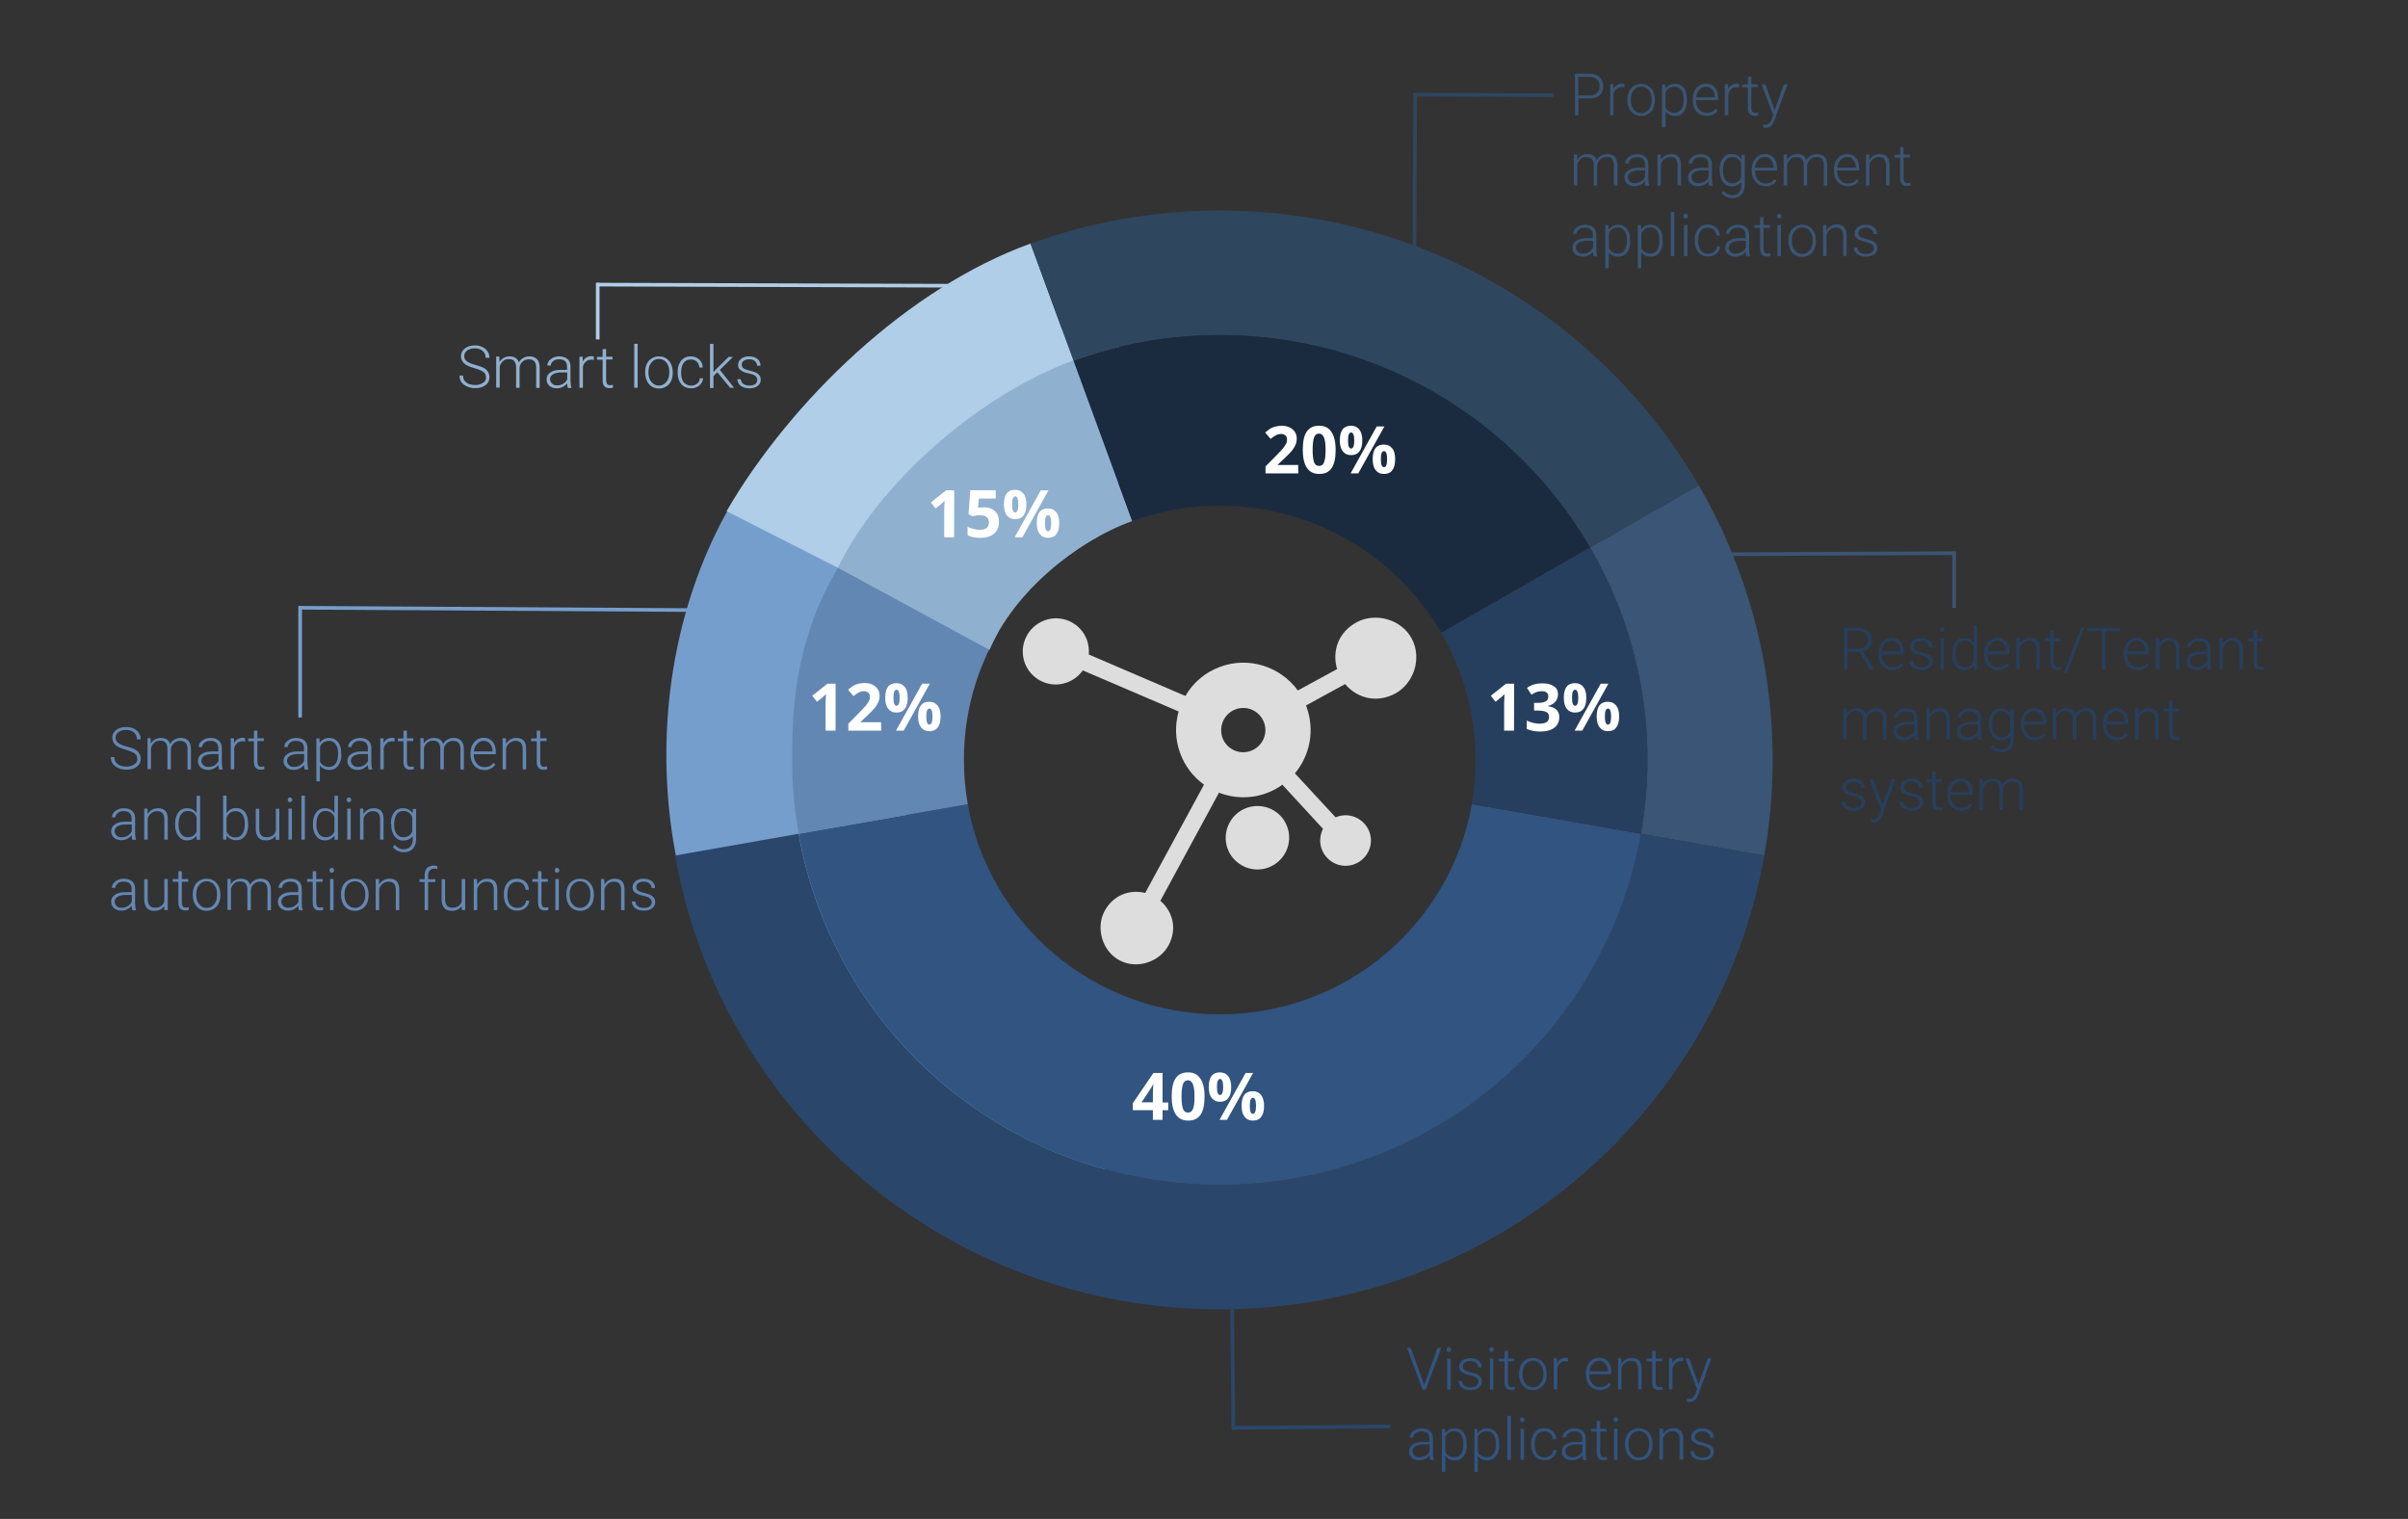 <?xml version="1.0" encoding="UTF-8"?> <!-- Generator: Adobe Illustrator 24.0.3, SVG Export Plug-In . SVG Version: 6.00 Build 0) --> <svg xmlns="http://www.w3.org/2000/svg" xmlns:xlink="http://www.w3.org/1999/xlink" version="1.1" id="Layer_1" x="0px" y="0px" viewBox="0 0 1319 832" style="enable-background:new 0 0 1319 832;" xml:space="preserve"><rect x="0" y="0" width="1319" height="832" fill="#333333" stroke="none"/> <style type="text/css"> .st0{fill:#769ECD;} .st1{fill:#B0CEE8;} .st2{fill:#3A5575;} .st3{fill:#2F465F;} .st4{fill:#2A476B;} .st5{fill:#315480;} .st6{fill:#6387B3;} .st7{fill:#90B0CF;} .st8{fill:#1A2B3F;} .st9{fill:#273F5E;} .st10{fill:#FFFFFF;} .st11{enable-background:new ;} .st12{fill:none;stroke:#2F465F;stroke-width:2;stroke-miterlimit:10;} .st13{fill:none;stroke:#3A5575;stroke-width:2;stroke-miterlimit:10;} .st14{fill:none;stroke:#2A476B;stroke-width:2;stroke-miterlimit:10;} .st15{fill:none;stroke:#B0CEE8;stroke-width:2;stroke-miterlimit:10;} .st16{fill:none;stroke:#769ECD;stroke-width:2;stroke-miterlimit:10;} .st17{fill:#DDDDDD;} </style> <g> <path class="st0" d="M497,555V277c0-6.6,5.4-12,12-12h192.6c-34.7-53.1-87.7-87-147.1-87C449.8,178,365,283.4,365,413.5 S449.8,649,554.5,649c57.5,0,109-31.8,143.7-82H509C502.4,567,497,561.6,497,555z"></path> </g> <path class="st1" d="M588,197.5l-23.5-64.1C497.3,157.7,433.4,219.2,398,280l61,31C479,275,536,216.3,588,197.5z"></path> <path class="st2" d="M902.4,416.3c0,13.8-1.3,27.3-3.6,40.4l67.6,11.9c3-17,4.6-34.5,4.6-52.3c0-54.8-14.8-106.2-40.5-150.5 L871,299.9C890.9,334.2,902.4,373.9,902.4,416.3z"></path> <path class="st3" d="M564.5,133.4l23.5,64.1c25-9,52-14,80.1-14s55.1,4.9,80.1,14c52,18.8,95.4,55.4,122.8,102.4l59.5-34.1 C895.1,205,839,157.7,771.7,133.4c-32.3-11.7-67.2-18.1-103.6-18.1C631.7,115.3,596.9,121.7,564.5,133.4z"></path> <path class="st4" d="M818.6,594.6c-40.7,34-93.2,54.4-150.5,54.4s-109.8-20.5-150.5-54.4c-41.3-34.5-70.4-82.8-80.2-137.9 l-67.6,11.9c12.6,71.2,50.3,133.7,103.7,178.2c52.6,43.9,120.5,70.4,194.6,70.4s142-26.5,194.6-70.4 c53.4-44.6,91.1-107.1,103.7-178.2l-67.6-11.9C889.1,511.7,860,560.1,818.6,594.6z"></path> <path class="st5" d="M806.2,440.5c-11.5,65.4-68.9,115.1-138,115.1s-126.5-49.7-138.1-115.1l-92.6,16.2 c9.7,55,38.8,103.4,80.2,137.9c40.7,34,93.2,54.4,150.5,54.4s109.8-20.5,150.5-54.4c41.3-34.5,70.4-82.8,80.1-137.9L806.2,440.5z"></path> <path class="st6" d="M546.7,346.6L459,311c-25,42-25,82-25.1,105.3c-0.1,13.8,1.3,27.3,3.6,40.4l92.6-16.2c-1.4-7.9-2.1-16-2.1-24.2 C527.9,390.9,534.8,367.1,546.7,346.6z"></path> <path class="st7" d="M588,197.5C536,216.3,481,265,459,311l83,45c13-31,47.1-59.4,78.2-70.6L588,197.5z"></path> <path class="st8" d="M748.2,197.5c-25-9-52-14-80.1-14s-55.1,4.9-80.1,14l32.2,87.9c15-5.4,31.1-8.4,47.9-8.4 c51.9,0,97.2,28,121.4,69.6l81.5-46.7C843.6,252.9,800.3,216.3,748.2,197.5z"></path> <path class="st9" d="M871,299.9l-81.5,46.7c11.9,20.5,18.8,44.3,18.8,69.6c0,8.3-0.7,16.3-2.1,24.2l92.6,16.2 c2.3-13.1,3.6-26.6,3.6-40.4C902.4,373.9,890.9,334.2,871,299.9z"></path> <g> <g> <path class="st10" d="M639.9,608.1h-3.1v5.3h-5.3v-5.3h-11v-3.8l11.3-16.6h5v16.2h3.1V608.1z M631.5,603.9v-4.4 c0-0.7,0-1.8,0.1-3.2s0.1-2.2,0.1-2.4h-0.1c-0.4,1-1,1.9-1.6,2.8l-4.7,7.1h6.2V603.9z"></path> <path class="st10" d="M659.8,600.6c0,4.5-0.7,7.8-2.2,10s-3.7,3.2-6.8,3.2c-3,0-5.2-1.1-6.7-3.3s-2.3-5.5-2.3-9.9 c0-4.5,0.7-7.9,2.2-10c1.5-2.2,3.7-3.2,6.8-3.2c3,0,5.2,1.1,6.7,3.4C659,592.9,659.8,596.2,659.8,600.6z M647.2,600.6 c0,3.2,0.3,5.4,0.8,6.8c0.5,1.4,1.5,2,2.8,2s2.2-0.7,2.7-2.1c0.6-1.4,0.8-3.6,0.8-6.7c0-3.2-0.3-5.4-0.9-6.8 c-0.6-1.4-1.5-2.1-2.7-2.1c-1.3,0-2.2,0.7-2.7,2.1C647.5,595.2,647.2,597.4,647.2,600.6z"></path> <path class="st10" d="M674.4,595.4c0,2.7-0.5,4.7-1.6,6.1s-2.6,2-4.6,2c-1.9,0-3.4-0.7-4.5-2.1s-1.6-3.4-1.6-6c0-5.4,2-8,6.1-8 c2,0,3.5,0.7,4.6,2.1C673.8,590.8,674.4,592.8,674.4,595.4z M666.6,595.4c0,1.5,0.1,2.6,0.4,3.3s0.7,1.1,1.3,1.1 c1.1,0,1.7-1.5,1.7-4.4s-0.6-4.4-1.7-4.4c-0.6,0-1,0.4-1.3,1.1S666.6,593.9,666.6,595.4z M686.4,587.7l-14.3,25.7H668l14.3-25.7 H686.4z M692.4,605.7c0,2.7-0.5,4.7-1.6,6.1c-1,1.4-2.6,2-4.6,2c-1.9,0-3.4-0.7-4.5-2.1c-1.1-1.4-1.6-3.4-1.6-6c0-5.4,2-8,6.1-8 c2,0,3.5,0.7,4.6,2.1C691.8,601.1,692.4,603.1,692.4,605.7z M684.6,605.7c0,1.5,0.1,2.6,0.4,3.3s0.7,1.1,1.3,1.1 c1.1,0,1.7-1.5,1.7-4.4s-0.6-4.4-1.7-4.4c-0.6,0-1,0.4-1.3,1.1C684.7,603.1,684.6,604.2,684.6,605.7z"></path> </g> </g> <g> <g> <path class="st10" d="M711.2,259.3h-18v-3.8l6.4-6.5c1.9-2,3.2-3.3,3.7-4.1s1-1.5,1.3-2.1s0.4-1.3,0.4-2c0-1-0.3-1.8-0.9-2.3 s-1.3-0.8-2.3-0.8s-2,0.2-2.9,0.7s-1.9,1.1-2.9,2l-3-3.5c1.3-1.1,2.3-1.8,3.1-2.3c0.8-0.4,1.7-0.8,2.7-1s2.1-0.4,3.3-0.4 c1.6,0,3,0.3,4.3,0.9c1.2,0.6,2.2,1.4,2.9,2.5s1,2.3,1,3.6c0,1.2-0.2,2.3-0.6,3.3c-0.4,1-1.1,2.1-1.9,3.2 c-0.9,1.1-2.4,2.6-4.6,4.7l-3.3,3.1v0.2h11.2L711.2,259.3L711.2,259.3z"></path> <path class="st10" d="M731.6,246.4c0,4.5-0.7,7.8-2.2,10c-1.5,2.2-3.7,3.2-6.8,3.2c-3,0-5.2-1.1-6.7-3.3c-1.5-2.2-2.3-5.5-2.3-9.9 c0-4.5,0.7-7.9,2.2-10c1.5-2.2,3.7-3.2,6.8-3.2c3,0,5.2,1.1,6.7,3.4C730.8,238.8,731.6,242.1,731.6,246.4z M719,246.4 c0,3.2,0.3,5.4,0.8,6.8c0.5,1.4,1.5,2,2.8,2s2.2-0.7,2.7-2.1c0.6-1.4,0.8-3.6,0.8-6.7c0-3.2-0.3-5.4-0.9-6.8 c-0.6-1.4-1.5-2.1-2.7-2.1c-1.3,0-2.2,0.7-2.7,2.1C719.3,241,719,243.3,719,246.4z"></path> <path class="st10" d="M746.2,241.2c0,2.7-0.5,4.7-1.6,6.1s-2.6,2-4.6,2c-1.9,0-3.4-0.7-4.5-2.1s-1.6-3.4-1.6-6c0-5.4,2-8,6.1-8 c2,0,3.5,0.7,4.6,2.1C745.7,236.7,746.2,238.7,746.2,241.2z M738.4,241.3c0,1.5,0.1,2.6,0.4,3.3s0.7,1.1,1.3,1.1 c1.1,0,1.7-1.5,1.7-4.4s-0.6-4.4-1.7-4.4c-0.6,0-1,0.4-1.3,1.1S738.4,239.8,738.4,241.3z M758.3,233.6L744,259.3h-4.2l14.3-25.7 L758.3,233.6L758.3,233.6z M764.2,251.5c0,2.7-0.5,4.7-1.6,6.1c-1,1.4-2.6,2-4.6,2c-1.9,0-3.4-0.7-4.5-2.1s-1.6-3.4-1.6-6 c0-5.4,2-8,6.1-8c2,0,3.5,0.7,4.6,2.1C763.7,246.9,764.2,248.9,764.2,251.5z M756.4,251.5c0,1.5,0.1,2.6,0.4,3.3 c0.3,0.7,0.7,1.1,1.3,1.1c1.1,0,1.7-1.5,1.7-4.4s-0.6-4.4-1.7-4.4c-0.6,0-1,0.4-1.3,1.1C756.5,248.9,756.4,250,756.4,251.5z"></path> </g> </g> <g> <g> <path class="st10" d="M457.6,400.2h-5.4v-14.9l0.1-2.4l0.1-2.7c-0.9,0.9-1.5,1.5-1.9,1.8l-3,2.4l-2.6-3.3l8.3-6.6h4.5v25.7H457.6z "></path> <path class="st10" d="M482.7,400.2h-18v-3.8l6.4-6.5c1.9-2,3.2-3.3,3.7-4.1s1-1.5,1.3-2.1s0.4-1.3,0.4-2c0-1-0.3-1.8-0.9-2.3 s-1.3-0.8-2.3-0.8s-2,0.2-2.9,0.7s-1.9,1.1-2.9,2l-3-3.5c1.3-1.1,2.3-1.8,3.1-2.3c0.8-0.4,1.7-0.8,2.7-1s2.1-0.4,3.3-0.4 c1.6,0,3,0.3,4.3,0.9c1.2,0.6,2.2,1.4,2.9,2.5c0.7,1.1,1,2.3,1,3.6c0,1.2-0.2,2.3-0.6,3.3s-1.1,2.1-1.9,3.2 c-0.9,1.1-2.4,2.6-4.6,4.7l-3.3,3.1v0.2h11.2L482.7,400.2L482.7,400.2z"></path> <path class="st10" d="M497.2,382.2c0,2.7-0.5,4.7-1.6,6.1s-2.6,2-4.6,2c-1.9,0-3.4-0.7-4.5-2.1s-1.6-3.4-1.6-6c0-5.4,2-8,6.1-8 c2,0,3.5,0.7,4.6,2.1C496.7,377.6,497.2,379.6,497.2,382.2z M489.4,382.2c0,1.5,0.1,2.6,0.4,3.3s0.7,1.1,1.3,1.1 c1.1,0,1.7-1.5,1.7-4.4s-0.6-4.4-1.7-4.4c-0.6,0-1,0.4-1.3,1.1S489.4,380.7,489.4,382.2z M509.3,374.5L495,400.2h-4.2l14.3-25.7 H509.3z M515.2,392.4c0,2.7-0.5,4.7-1.6,6.1c-1,1.4-2.6,2-4.6,2c-1.9,0-3.4-0.7-4.5-2.1s-1.6-3.4-1.6-6c0-5.4,2-8,6.1-8 c2,0,3.5,0.7,4.6,2.1C514.7,387.9,515.2,389.9,515.2,392.4z M507.4,392.5c0,1.5,0.1,2.6,0.4,3.3c0.3,0.7,0.7,1.1,1.3,1.1 c1.1,0,1.7-1.5,1.7-4.4s-0.6-4.4-1.7-4.4c-0.6,0-1,0.4-1.3,1.1C507.5,389.9,507.4,391,507.4,392.5z"></path> </g> </g> <g> <g> <path class="st10" d="M522.6,294.3h-5.4v-14.9l0.1-2.4l0.1-2.7c-0.9,0.9-1.5,1.5-1.9,1.8l-3,2.4l-2.6-3.3l8.3-6.6h4.5L522.6,294.3 L522.6,294.3z"></path> <path class="st10" d="M539.1,277.9c2.5,0,4.5,0.7,5.9,2.1c1.5,1.4,2.2,3.3,2.2,5.7c0,2.9-0.9,5.1-2.7,6.6s-4.3,2.3-7.6,2.3 c-2.9,0-5.2-0.5-6.9-1.4v-4.7c0.9,0.5,2,0.9,3.2,1.2c1.2,0.3,2.4,0.5,3.5,0.5c3.3,0,5-1.4,5-4.1c0-2.6-1.7-3.9-5.1-3.9 c-0.6,0-1.3,0.1-2.1,0.2s-1.4,0.3-1.8,0.4l-2.2-1.2l1-13.1h13.9v4.6h-9.2l-0.5,5l0.6-0.1C537.2,278,538.1,277.9,539.1,277.9z"></path> <path class="st10" d="M562.2,276.3c0,2.7-0.5,4.7-1.6,6.1s-2.6,2-4.6,2c-1.9,0-3.4-0.7-4.5-2.1s-1.6-3.4-1.6-6c0-5.4,2-8,6.1-8 c2,0,3.5,0.7,4.6,2.1C561.7,271.7,562.2,273.7,562.2,276.3z M554.4,276.3c0,1.5,0.1,2.6,0.4,3.3s0.7,1.1,1.3,1.1 c1.1,0,1.7-1.5,1.7-4.4s-0.6-4.4-1.7-4.4c-0.6,0-1,0.4-1.3,1.1S554.4,274.8,554.4,276.3z M574.3,268.6L560,294.3h-4.2l14.3-25.7 L574.3,268.6L574.3,268.6z M580.2,286.5c0,2.7-0.5,4.7-1.6,6.1c-1,1.4-2.6,2-4.6,2c-1.9,0-3.4-0.7-4.5-2.1s-1.6-3.4-1.6-6 c0-5.4,2-8,6.1-8c2,0,3.5,0.7,4.6,2.1S580.2,284,580.2,286.5z M572.4,286.6c0,1.5,0.1,2.6,0.4,3.3c0.3,0.7,0.7,1.1,1.3,1.1 c1.1,0,1.7-1.5,1.7-4.4s-0.6-4.4-1.7-4.4c-0.6,0-1,0.4-1.3,1.1C572.5,284,572.4,285.1,572.4,286.6z"></path> </g> </g> <g> <g> <path class="st10" d="M829.3,400.2h-5.4v-14.9l0.1-2.4l0.1-2.7c-0.9,0.9-1.5,1.5-1.9,1.8l-3,2.4l-2.6-3.3l8.3-6.6h4.5L829.3,400.2 L829.3,400.2z"></path> <path class="st10" d="M853.4,380.3c0,1.6-0.5,3-1.5,4.1s-2.3,1.9-4.1,2.3v0.1c2.1,0.3,3.6,0.9,4.7,1.9c1.1,1,1.6,2.4,1.6,4.1 c0,2.5-0.9,4.4-2.7,5.8s-4.4,2.1-7.7,2.1c-2.8,0-5.3-0.5-7.4-1.4v-4.6c1,0.5,2.1,0.9,3.3,1.2c1.2,0.3,2.4,0.5,3.6,0.5 c1.8,0,3.1-0.3,4-0.9s1.3-1.6,1.3-2.9c0-1.2-0.5-2.1-1.5-2.6s-2.6-0.8-4.7-0.8h-2V385h2c2,0,3.4-0.3,4.4-0.8 c0.9-0.5,1.4-1.4,1.4-2.7c0-1.9-1.2-2.9-3.7-2.9c-0.8,0-1.7,0.1-2.6,0.4c-0.9,0.3-1.8,0.8-2.9,1.5l-2.5-3.7 c2.3-1.7,5.1-2.5,8.4-2.5c2.7,0,4.8,0.5,6.3,1.6C852.7,376.8,853.4,378.3,853.4,380.3z"></path> <path class="st10" d="M868.9,382.2c0,2.7-0.5,4.7-1.6,6.1s-2.6,2-4.6,2c-1.9,0-3.4-0.7-4.5-2.1s-1.6-3.4-1.6-6c0-5.4,2-8,6.1-8 c2,0,3.5,0.7,4.6,2.1C868.4,377.6,868.9,379.6,868.9,382.2z M861.1,382.2c0,1.5,0.1,2.6,0.4,3.3s0.7,1.1,1.3,1.1 c1.1,0,1.7-1.5,1.7-4.4s-0.6-4.4-1.7-4.4c-0.6,0-1,0.4-1.3,1.1S861.1,380.7,861.1,382.2z M881,374.5l-14.3,25.7h-4.2l14.3-25.7 H881z M886.9,392.4c0,2.7-0.5,4.7-1.6,6.1c-1,1.4-2.6,2-4.6,2c-1.9,0-3.4-0.7-4.5-2.1s-1.6-3.4-1.6-6c0-5.4,2-8,6.1-8 c2,0,3.5,0.7,4.6,2.1S886.9,389.9,886.9,392.4z M879.1,392.5c0,1.5,0.1,2.6,0.4,3.3c0.3,0.7,0.7,1.1,1.3,1.1 c1.1,0,1.7-1.5,1.7-4.4s-0.6-4.4-1.7-4.4c-0.6,0-1,0.4-1.3,1.1C879.2,389.9,879.1,391,879.1,392.5z"></path> </g> </g> <g class="st11"> <path class="st5" d="M780,758.3l0.1,0.5l0.1-0.5l7.2-20h2.1l-8.5,22.8h-1.8l-8.5-22.8h2.1L780,758.3z"></path> <path class="st5" d="M792.4,739.2c0-0.4,0.1-0.7,0.3-0.9s0.5-0.4,0.9-0.4c0.4,0,0.7,0.1,0.9,0.4s0.4,0.5,0.4,0.9 c0,0.4-0.1,0.6-0.4,0.9s-0.6,0.4-0.9,0.4c-0.4,0-0.7-0.1-0.9-0.4S792.4,739.6,792.4,739.2z M794.6,761.1h-1.9v-17h1.9V761.1z"></path> <path class="st5" d="M809.8,756.8c0-0.9-0.4-1.7-1.1-2.2s-1.9-1-3.4-1.3c-1.5-0.3-2.7-0.7-3.5-1.1s-1.4-0.9-1.9-1.5 s-0.6-1.3-0.6-2.2c0-1.3,0.6-2.4,1.7-3.3c1.1-0.9,2.6-1.3,4.3-1.3c1.9,0,3.4,0.5,4.6,1.4c1.1,0.9,1.7,2.2,1.7,3.7h-1.9 c0-1-0.4-1.8-1.2-2.5c-0.8-0.7-1.9-1-3.1-1c-1.2,0-2.2,0.3-3,0.8c-0.7,0.5-1.1,1.3-1.1,2.1c0,0.8,0.3,1.5,0.9,2 c0.6,0.5,1.8,0.9,3.4,1.3s2.9,0.8,3.7,1.2c0.8,0.4,1.4,1,1.8,1.6c0.4,0.6,0.6,1.4,0.6,2.2c0,1.4-0.6,2.6-1.7,3.4 c-1.2,0.9-2.7,1.3-4.5,1.3c-2,0-3.6-0.5-4.8-1.4c-1.2-1-1.8-2.2-1.8-3.6h1.9c0.1,1.1,0.5,2,1.4,2.6c0.9,0.6,2,0.9,3.4,0.9 c1.3,0,2.4-0.3,3.2-0.9C809.4,758.4,809.8,757.6,809.8,756.8z"></path> <path class="st5" d="M815.8,739.2c0-0.4,0.1-0.7,0.3-0.9s0.5-0.4,0.9-0.4c0.4,0,0.7,0.1,0.9,0.4s0.4,0.5,0.4,0.9 c0,0.4-0.1,0.6-0.4,0.9s-0.6,0.4-0.9,0.4c-0.4,0-0.7-0.1-0.9-0.4S815.8,739.6,815.8,739.2z M818,761.1h-1.9v-17h1.9V761.1z"></path> <path class="st5" d="M826,739.8v4.3h3.5v1.5H826V757c0,0.9,0.2,1.6,0.5,2.1c0.3,0.5,0.9,0.7,1.7,0.7c0.3,0,0.8-0.1,1.5-0.2l0.1,1.5 c-0.5,0.2-1.2,0.3-2,0.3c-1.3,0-2.2-0.4-2.8-1.1c-0.6-0.7-0.9-1.8-0.9-3.3v-11.3H821v-1.5h3.1v-4.3H826z"></path> <path class="st5" d="M832.1,752.3c0-1.6,0.3-3.1,0.9-4.4c0.6-1.3,1.5-2.3,2.7-3c1.2-0.7,2.5-1.1,3.9-1.1c2.3,0,4.1,0.8,5.5,2.4 c1.4,1.6,2.1,3.7,2.1,6.3v0.4c0,1.6-0.3,3.1-0.9,4.4c-0.6,1.3-1.5,2.3-2.7,3c-1.1,0.7-2.5,1.1-3.9,1.1c-2.2,0-4.1-0.8-5.5-2.4 c-1.4-1.6-2.1-3.7-2.1-6.3V752.3z M834,752.9c0,2,0.5,3.7,1.6,5c1,1.3,2.4,2,4.1,2c1.7,0,3.1-0.7,4.1-2c1-1.3,1.6-3,1.6-5.2v-0.4 c0-1.3-0.2-2.5-0.7-3.6c-0.5-1.1-1.2-1.9-2-2.5c-0.9-0.6-1.9-0.9-3-0.9c-1.7,0-3,0.7-4.1,2s-1.6,3-1.6,5.2V752.9z"></path> <path class="st5" d="M859,745.7c-0.4-0.1-0.8-0.1-1.3-0.1c-1.2,0-2.2,0.3-3,1c-0.8,0.7-1.4,1.6-1.7,2.8v11.6h-1.9v-17h1.8l0,2.7 c1-2,2.6-3,4.8-3c0.5,0,0.9,0.1,1.2,0.2L859,745.7z"></path> <path class="st5" d="M876.3,761.4c-1.4,0-2.7-0.4-3.9-1.1c-1.2-0.7-2.1-1.7-2.7-3c-0.6-1.3-1-2.7-1-4.3v-0.7c0-1.6,0.3-3.1,0.9-4.4 c0.6-1.3,1.5-2.3,2.6-3.1c1.1-0.7,2.4-1.1,3.7-1.1c2.1,0,3.7,0.7,4.9,2.1s1.8,3.3,1.8,5.8v1.1h-12.1v0.4c0,1.9,0.6,3.5,1.7,4.8 c1.1,1.3,2.5,1.9,4.2,1.9c1,0,1.9-0.2,2.7-0.5c0.8-0.4,1.5-1,2.1-1.8l1.2,0.9C880.9,760.4,878.9,761.4,876.3,761.4z M876,745.4 c-1.4,0-2.6,0.5-3.6,1.6c-1,1-1.6,2.4-1.8,4.2h10.2v-0.2c-0.1-1.6-0.5-3-1.4-4C878.5,745.9,877.4,745.4,876,745.4z"></path> <path class="st5" d="M888.1,744.1l0.1,2.9c0.6-1,1.4-1.8,2.4-2.4c1-0.5,2-0.8,3.2-0.8c1.8,0,3.2,0.5,4.1,1.5s1.3,2.6,1.3,4.6v11.1 h-1.9v-11.1c0-1.5-0.3-2.6-1-3.4c-0.6-0.7-1.6-1.1-3-1.1c-1.2,0-2.2,0.4-3.1,1.1s-1.6,1.7-2,2.9v11.6h-1.9v-17H888.1z"></path> <path class="st5" d="M906.9,739.8v4.3h3.5v1.5h-3.5V757c0,0.9,0.2,1.6,0.5,2.1c0.3,0.5,0.9,0.7,1.7,0.7c0.3,0,0.8-0.1,1.5-0.2 l0.1,1.5c-0.5,0.2-1.2,0.3-2,0.3c-1.3,0-2.2-0.4-2.8-1.1c-0.6-0.7-0.9-1.8-0.9-3.3v-11.3h-3.1v-1.5h3.1v-4.3H906.9z"></path> <path class="st5" d="M922.1,745.7c-0.4-0.1-0.8-0.1-1.3-0.1c-1.2,0-2.2,0.3-3,1c-0.8,0.7-1.4,1.6-1.7,2.8v11.6h-1.9v-17h1.8l0,2.7 c1-2,2.6-3,4.8-3c0.5,0,0.9,0.1,1.2,0.2L922.1,745.7z"></path> <path class="st5" d="M930.4,758.4l5-14.3h2l-7.2,19.8l-0.4,0.9c-0.9,2.1-2.4,3.1-4.3,3.1c-0.5,0-0.9-0.1-1.4-0.2l0-1.6l1,0.1 c0.9,0,1.7-0.2,2.2-0.7c0.6-0.5,1.1-1.2,1.5-2.3l0.8-2.3l-6.4-16.8h2.1L930.4,758.4z"></path> </g> <g class="st11"> <path class="st5" d="M783.4,799.6c-0.2-0.5-0.3-1.3-0.4-2.4c-0.7,0.9-1.5,1.5-2.5,2c-1,0.5-2.1,0.7-3.2,0.7c-1.6,0-3-0.5-4-1.4 c-1-0.9-1.5-2.1-1.5-3.4c0-1.7,0.7-3,2.1-3.9c1.4-1,3.3-1.4,5.7-1.4h3.4v-1.9c0-1.2-0.4-2.2-1.1-2.9s-1.8-1-3.3-1 c-1.3,0-2.4,0.3-3.2,1c-0.9,0.7-1.3,1.5-1.3,2.4l-1.9,0c0-1.3,0.6-2.5,1.9-3.5c1.3-1,2.8-1.5,4.6-1.5c1.9,0,3.4,0.5,4.5,1.4 c1.1,0.9,1.7,2.3,1.7,4v8c0,1.6,0.2,2.9,0.5,3.7v0.2H783.4z M777.5,798.2c1.3,0,2.4-0.3,3.4-0.9c1-0.6,1.7-1.4,2.2-2.4v-3.7h-3.4 c-1.9,0-3.3,0.4-4.4,1c-1.1,0.7-1.6,1.6-1.6,2.7c0,1,0.4,1.7,1.1,2.4C775.4,797.9,776.4,798.2,777.5,798.2z"></path> <path class="st5" d="M803.5,791.3c0,2.6-0.6,4.7-1.8,6.3c-1.2,1.6-2.7,2.3-4.7,2.3c-2.3,0-4.1-0.8-5.3-2.4v8.7h-1.9v-23.5h1.7 l0.1,2.4c1.2-1.8,3-2.7,5.3-2.7c2,0,3.6,0.8,4.8,2.3c1.2,1.5,1.7,3.7,1.7,6.4V791.3z M801.6,790.9c0-2.2-0.4-3.9-1.3-5.1 c-0.9-1.3-2.1-1.9-3.7-1.9c-1.1,0-2.1,0.3-3,0.8c-0.8,0.6-1.5,1.4-1.9,2.4v8.1c0.4,1,1.1,1.7,1.9,2.2s1.8,0.8,3,0.8 c1.6,0,2.8-0.6,3.7-1.9C801.2,795.2,801.6,793.3,801.6,790.9z"></path> <path class="st5" d="M821.3,791.3c0,2.6-0.6,4.7-1.8,6.3s-2.7,2.3-4.7,2.3c-2.3,0-4.1-0.8-5.3-2.4v8.7h-1.9v-23.5h1.7l0.1,2.4 c1.2-1.8,3-2.7,5.3-2.7c2,0,3.6,0.8,4.8,2.3c1.2,1.5,1.7,3.7,1.7,6.4V791.3z M819.4,790.9c0-2.2-0.4-3.9-1.3-5.1 c-0.9-1.3-2.1-1.9-3.7-1.9c-1.2,0-2.1,0.3-3,0.8c-0.8,0.6-1.5,1.4-1.9,2.4v8.1c0.4,1,1.1,1.7,1.9,2.2c0.8,0.5,1.8,0.8,3,0.8 c1.6,0,2.8-0.6,3.7-1.9C819,795.2,819.4,793.3,819.4,790.9z"></path> <path class="st5" d="M827.6,799.6h-1.9v-24.1h1.9V799.6z"></path> <path class="st5" d="M832.6,777.7c0-0.4,0.1-0.7,0.3-0.9c0.2-0.2,0.5-0.4,0.9-0.4s0.7,0.1,0.9,0.4s0.4,0.5,0.4,0.9 c0,0.4-0.1,0.6-0.4,0.9s-0.6,0.4-0.9,0.4s-0.7-0.1-0.9-0.4C832.7,778.4,832.6,778.1,832.6,777.7z M834.8,799.6h-1.9v-17h1.9V799.6z "></path> <path class="st5" d="M846.1,798.3c1.3,0,2.4-0.4,3.3-1.1c0.9-0.7,1.4-1.7,1.4-2.9h1.8c-0.1,1-0.4,2-1,2.8c-0.6,0.9-1.4,1.5-2.4,2 c-1,0.5-2,0.7-3.2,0.7c-2.2,0-4-0.8-5.3-2.3c-1.3-1.5-2-3.6-2-6.2v-0.6c0-1.7,0.3-3.2,0.9-4.4c0.6-1.3,1.4-2.3,2.5-3 c1.1-0.7,2.4-1,3.8-1c1.9,0,3.4,0.6,4.6,1.7c1.2,1.1,1.9,2.6,1.9,4.4h-1.8c-0.1-1.3-0.6-2.4-1.4-3.2c-0.9-0.8-2-1.2-3.3-1.2 c-1.7,0-3,0.6-3.9,1.8c-0.9,1.2-1.4,2.9-1.4,5.1v0.5c0,2.2,0.5,3.9,1.4,5.1C843.1,797.7,844.4,798.3,846.1,798.3z"></path> <path class="st5" d="M867.1,799.6c-0.2-0.5-0.3-1.3-0.4-2.4c-0.7,0.9-1.5,1.5-2.5,2c-1,0.5-2.1,0.7-3.2,0.7c-1.6,0-3-0.5-4-1.4 c-1-0.9-1.5-2.1-1.5-3.4c0-1.7,0.7-3,2.1-3.9c1.4-1,3.3-1.4,5.7-1.4h3.4v-1.9c0-1.2-0.4-2.2-1.1-2.9s-1.8-1-3.3-1 c-1.3,0-2.4,0.3-3.2,1c-0.9,0.7-1.3,1.5-1.3,2.4l-1.9,0c0-1.3,0.6-2.5,1.9-3.5c1.3-1,2.8-1.5,4.6-1.5c1.9,0,3.4,0.5,4.5,1.4 c1.1,0.9,1.7,2.3,1.7,4v8c0,1.6,0.2,2.9,0.5,3.7v0.2H867.1z M861.2,798.2c1.3,0,2.4-0.3,3.4-0.9c1-0.6,1.7-1.4,2.2-2.4v-3.7h-3.4 c-1.9,0-3.3,0.4-4.4,1c-1.1,0.7-1.6,1.6-1.6,2.7c0,1,0.4,1.7,1.1,2.4C859.2,797.9,860.1,798.2,861.2,798.2z"></path> <path class="st5" d="M876.5,778.3v4.3h3.5v1.5h-3.5v11.3c0,0.9,0.2,1.6,0.5,2.1c0.3,0.5,0.9,0.7,1.7,0.7c0.3,0,0.8-0.1,1.5-0.2 l0.1,1.5c-0.5,0.2-1.2,0.3-2,0.3c-1.3,0-2.2-0.4-2.8-1.1c-0.6-0.7-0.9-1.8-0.9-3.3v-11.3h-3.1v-1.5h3.1v-4.3H876.5z"></path> <path class="st5" d="M883.8,777.7c0-0.4,0.1-0.7,0.3-0.9s0.5-0.4,0.9-0.4c0.4,0,0.7,0.1,0.9,0.4s0.4,0.5,0.4,0.9 c0,0.4-0.1,0.6-0.4,0.9s-0.6,0.4-0.9,0.4c-0.4,0-0.7-0.1-0.9-0.4S883.8,778.1,883.8,777.7z M886,799.6h-1.9v-17h1.9V799.6z"></path> <path class="st5" d="M890.1,790.8c0-1.6,0.3-3.1,0.9-4.4c0.6-1.3,1.5-2.3,2.7-3c1.2-0.7,2.5-1.1,3.9-1.1c2.3,0,4.1,0.8,5.5,2.4 c1.4,1.6,2.1,3.7,2.1,6.3v0.4c0,1.6-0.3,3.1-0.9,4.4c-0.6,1.3-1.5,2.3-2.7,3c-1.1,0.7-2.5,1.1-3.9,1.1c-2.2,0-4.1-0.8-5.5-2.4 c-1.4-1.6-2.1-3.7-2.1-6.3V790.8z M892,791.4c0,2,0.5,3.7,1.6,5c1,1.3,2.4,2,4.1,2c1.7,0,3.1-0.7,4.1-2c1-1.3,1.6-3,1.6-5.2v-0.4 c0-1.3-0.2-2.5-0.7-3.6c-0.5-1.1-1.2-1.9-2-2.5c-0.9-0.6-1.9-0.9-3-0.9c-1.7,0-3,0.7-4.1,2s-1.6,3-1.6,5.2V791.4z"></path> <path class="st5" d="M910.9,782.6l0.1,2.9c0.6-1,1.4-1.8,2.4-2.4s2-0.8,3.2-0.8c1.8,0,3.2,0.5,4.1,1.5c0.9,1,1.3,2.6,1.3,4.6v11.1 H920v-11.1c0-1.5-0.3-2.6-1-3.4s-1.6-1.1-3-1.1c-1.2,0-2.2,0.4-3.1,1.1s-1.6,1.7-2,2.9v11.6h-1.9v-17H910.9z"></path> <path class="st5" d="M936.9,795.3c0-0.9-0.4-1.7-1.1-2.2s-1.9-1-3.4-1.3c-1.5-0.3-2.7-0.7-3.5-1.1s-1.4-0.9-1.9-1.5 s-0.6-1.3-0.6-2.2c0-1.3,0.6-2.4,1.7-3.3c1.1-0.9,2.6-1.3,4.3-1.3c1.9,0,3.4,0.5,4.6,1.4c1.1,0.9,1.7,2.2,1.7,3.7h-1.9 c0-1-0.4-1.8-1.2-2.5c-0.8-0.7-1.9-1-3.1-1c-1.2,0-2.2,0.3-3,0.8c-0.7,0.5-1.1,1.3-1.1,2.1c0,0.8,0.3,1.5,0.9,2 c0.6,0.5,1.8,0.9,3.4,1.3s2.9,0.8,3.7,1.2c0.8,0.4,1.4,1,1.8,1.6c0.4,0.6,0.6,1.4,0.6,2.2c0,1.4-0.6,2.6-1.7,3.4 c-1.2,0.9-2.7,1.3-4.5,1.3c-2,0-3.6-0.5-4.8-1.4c-1.2-1-1.8-2.2-1.8-3.6h1.9c0.1,1.1,0.5,2,1.4,2.6c0.9,0.6,2,0.9,3.4,0.9 c1.3,0,2.4-0.3,3.2-0.9C936.5,796.9,936.9,796.1,936.9,795.3z"></path> </g> <g class="st11"> <path class="st2" d="M864.6,53.9v9.3h-1.9V40.4h7.8c2.4,0,4.2,0.6,5.6,1.8c1.4,1.2,2.1,2.9,2.1,5c0,2.1-0.7,3.8-2,5 c-1.3,1.2-3.2,1.7-5.7,1.7H864.6z M864.6,52.3h5.8c1.9,0,3.3-0.4,4.3-1.3c1-0.9,1.5-2.1,1.5-3.7c0-1.6-0.5-2.8-1.5-3.8 c-1-0.9-2.4-1.4-4.2-1.4h-6V52.3z"></path> <path class="st2" d="M889.8,47.8c-0.4-0.1-0.8-0.1-1.3-0.1c-1.2,0-2.2,0.3-3,1c-0.8,0.7-1.4,1.6-1.7,2.8v11.6H882v-17h1.8l0,2.7 c1-2,2.6-3,4.8-3c0.5,0,0.9,0.1,1.2,0.2L889.8,47.8z"></path> <path class="st2" d="M891.4,54.5c0-1.6,0.3-3.1,0.9-4.4c0.6-1.3,1.5-2.3,2.7-3c1.2-0.7,2.5-1.1,3.9-1.1c2.3,0,4.1,0.8,5.5,2.4 c1.4,1.6,2.1,3.7,2.1,6.3V55c0,1.6-0.3,3.1-0.9,4.4c-0.6,1.3-1.5,2.3-2.7,3c-1.2,0.7-2.5,1.1-3.9,1.1c-2.2,0-4.1-0.8-5.5-2.4 c-1.4-1.6-2.1-3.7-2.1-6.3V54.5z M893.3,55c0,2,0.5,3.7,1.6,5c1.1,1.3,2.4,2,4.1,2c1.7,0,3.1-0.7,4.1-2c1.1-1.3,1.6-3,1.6-5.2v-0.4 c0-1.3-0.2-2.5-0.7-3.6s-1.2-1.9-2-2.5c-0.9-0.6-1.9-0.9-3-0.9c-1.7,0-3,0.7-4.1,2s-1.6,3-1.6,5.2V55z"></path> <path class="st2" d="M924.1,54.9c0,2.6-0.6,4.7-1.8,6.3c-1.2,1.6-2.7,2.3-4.7,2.3c-2.3,0-4.1-0.8-5.3-2.4v8.7h-1.9V46.2h1.7 l0.1,2.4c1.2-1.8,3-2.7,5.3-2.7c2,0,3.6,0.8,4.8,2.3c1.2,1.5,1.7,3.7,1.7,6.4V54.9z M922.2,54.5c0-2.2-0.4-3.9-1.3-5.1 c-0.9-1.3-2.1-1.9-3.7-1.9c-1.1,0-2.1,0.3-3,0.8c-0.8,0.6-1.5,1.4-1.9,2.4v8.1c0.4,1,1.1,1.7,1.9,2.2s1.8,0.8,3,0.8 c1.6,0,2.8-0.6,3.7-1.9C921.8,58.8,922.2,56.9,922.2,54.5z"></path> <path class="st2" d="M934.8,63.5c-1.4,0-2.7-0.4-3.9-1.1c-1.2-0.7-2.1-1.7-2.7-3c-0.6-1.3-1-2.7-1-4.3v-0.7c0-1.6,0.3-3.1,0.9-4.4 c0.6-1.3,1.5-2.3,2.6-3.1c1.1-0.7,2.4-1.1,3.7-1.1c2.1,0,3.7,0.7,4.9,2.1s1.8,3.3,1.8,5.8v1.1h-12.1v0.4c0,1.9,0.6,3.5,1.7,4.8 c1.1,1.3,2.5,1.9,4.2,1.9c1,0,1.9-0.2,2.7-0.5c0.8-0.4,1.5-1,2.1-1.8l1.2,0.9C939.4,62.5,937.4,63.5,934.8,63.5z M934.5,47.5 c-1.4,0-2.6,0.5-3.6,1.6c-1,1-1.6,2.4-1.8,4.2h10.2V53c-0.1-1.6-0.5-3-1.4-4C937,48,935.9,47.5,934.5,47.5z"></path> <path class="st2" d="M952.7,47.8c-0.4-0.1-0.8-0.1-1.3-0.1c-1.2,0-2.2,0.3-3,1c-0.8,0.7-1.4,1.6-1.7,2.8v11.6h-1.9v-17h1.8l0,2.7 c1-2,2.6-3,4.8-3c0.5,0,0.9,0.1,1.2,0.2L952.7,47.8z"></path> <path class="st2" d="M959.3,41.9v4.3h3.5v1.5h-3.5v11.3c0,0.9,0.2,1.6,0.5,2.1c0.3,0.5,0.9,0.7,1.7,0.7c0.3,0,0.8-0.1,1.5-0.2 l0.1,1.5c-0.5,0.2-1.2,0.3-2,0.3c-1.3,0-2.2-0.4-2.8-1.1c-0.6-0.7-0.9-1.8-0.9-3.3V47.8h-3.1v-1.5h3.1v-4.3H959.3z"></path> <path class="st2" d="M972.1,60.5l5-14.3h2l-7.2,19.8l-0.4,0.9c-0.9,2.1-2.4,3.1-4.3,3.1c-0.4,0-0.9-0.1-1.4-0.2l0-1.6l1,0.1 c0.9,0,1.7-0.2,2.2-0.7c0.6-0.5,1.1-1.2,1.5-2.3l0.8-2.3l-6.4-16.8h2.1L972.1,60.5z"></path> </g> <g class="st11"> <path class="st2" d="M863.9,84.7l0.1,2.8c0.6-1,1.4-1.8,2.4-2.3c0.9-0.5,2-0.8,3.1-0.8c2.7,0,4.4,1.1,5.1,3.3 c0.6-1.1,1.4-1.9,2.4-2.4c1-0.6,2.1-0.9,3.4-0.9c3.6,0,5.5,2,5.6,6v11.3H884V90.5c0-1.5-0.3-2.6-1-3.4s-1.7-1.1-3.1-1.1 c-1.3,0-2.5,0.5-3.4,1.3c-0.9,0.9-1.4,1.9-1.6,3.1v11.2h-1.9V90.4c0-1.5-0.4-2.5-1-3.3c-0.7-0.7-1.7-1.1-3.1-1.1 c-1.2,0-2.2,0.3-3,1c-0.8,0.7-1.5,1.7-1.9,3v11.6h-1.9v-17H863.9z"></path> <path class="st2" d="M901.4,101.7c-0.2-0.5-0.3-1.3-0.4-2.4c-0.7,0.9-1.5,1.5-2.5,2c-1,0.5-2.1,0.7-3.2,0.7c-1.6,0-3-0.5-4-1.4 c-1-0.9-1.5-2.1-1.5-3.4c0-1.7,0.7-3,2.1-3.9c1.4-1,3.3-1.4,5.7-1.4h3.4v-1.9c0-1.2-0.4-2.2-1.1-2.9c-0.7-0.7-1.8-1-3.3-1 c-1.3,0-2.4,0.3-3.2,1c-0.9,0.7-1.3,1.5-1.3,2.4l-1.9,0c0-1.3,0.6-2.5,1.9-3.5c1.3-1,2.8-1.5,4.6-1.5c1.9,0,3.4,0.5,4.5,1.4 c1.1,0.9,1.7,2.3,1.7,4v8c0,1.6,0.2,2.9,0.5,3.7v0.2H901.4z M895.5,100.3c1.3,0,2.4-0.3,3.4-0.9c1-0.6,1.7-1.4,2.2-2.4v-3.7h-3.4 c-1.9,0-3.3,0.4-4.4,1c-1.1,0.7-1.6,1.6-1.6,2.7c0,1,0.4,1.7,1.1,2.4C893.4,100,894.3,100.3,895.5,100.3z"></path> <path class="st2" d="M909.7,84.7l0.1,2.9c0.6-1,1.4-1.8,2.4-2.4c1-0.5,2-0.8,3.2-0.8c1.8,0,3.2,0.5,4.1,1.5s1.3,2.6,1.3,4.6v11.1 h-1.9V90.5c0-1.5-0.3-2.6-1-3.4c-0.6-0.7-1.6-1.1-3-1.1c-1.2,0-2.2,0.4-3.1,1.1s-1.6,1.7-2,2.9v11.6h-1.9v-17H909.7z"></path> <path class="st2" d="M936.2,101.7c-0.2-0.5-0.3-1.3-0.4-2.4c-0.7,0.9-1.5,1.5-2.5,2c-1,0.5-2.1,0.7-3.2,0.7c-1.6,0-3-0.5-4-1.4 c-1-0.9-1.5-2.1-1.5-3.4c0-1.7,0.7-3,2.1-3.9c1.4-1,3.3-1.4,5.7-1.4h3.4v-1.9c0-1.2-0.4-2.2-1.1-2.9c-0.7-0.7-1.8-1-3.3-1 c-1.3,0-2.4,0.3-3.2,1c-0.9,0.7-1.3,1.5-1.3,2.4l-1.9,0c0-1.3,0.6-2.5,1.9-3.5c1.3-1,2.8-1.5,4.6-1.5c1.9,0,3.4,0.5,4.5,1.4 c1.1,0.9,1.7,2.3,1.7,4v8c0,1.6,0.2,2.9,0.5,3.7v0.2H936.2z M930.3,100.3c1.3,0,2.4-0.3,3.4-0.9c1-0.6,1.7-1.4,2.2-2.4v-3.7h-3.4 c-1.9,0-3.3,0.4-4.4,1c-1.1,0.7-1.6,1.6-1.6,2.7c0,1,0.4,1.7,1.1,2.4C928.3,100,929.2,100.3,930.3,100.3z"></path> <path class="st2" d="M941.9,93c0-2.7,0.6-4.8,1.8-6.3c1.2-1.6,2.8-2.3,4.8-2.3c2.3,0,4.1,0.9,5.3,2.8l0.1-2.4h1.8v16.6 c0,2.2-0.6,3.9-1.8,5.2c-1.2,1.3-2.9,1.9-5,1.9c-1.2,0-2.3-0.3-3.4-0.8c-1.1-0.5-1.9-1.2-2.5-2.1l1-1.1c1.3,1.6,2.9,2.4,4.7,2.4 c1.6,0,2.8-0.5,3.7-1.4s1.3-2.2,1.4-3.8v-2.1c-1.2,1.7-3,2.5-5.3,2.5c-2,0-3.5-0.8-4.7-2.4c-1.2-1.6-1.8-3.7-1.8-6.3V93z M943.8,93.4c0,2.2,0.4,3.9,1.3,5.1c0.9,1.2,2.1,1.9,3.7,1.9c2.3,0,3.9-1,4.9-3.1v-7.9c-0.4-1.1-1.1-1.9-1.9-2.5 c-0.8-0.6-1.8-0.9-3-0.9c-1.6,0-2.8,0.6-3.7,1.9C944.3,89.1,943.8,91,943.8,93.4z"></path> <path class="st2" d="M967.1,102c-1.4,0-2.7-0.4-3.9-1.1c-1.2-0.7-2.1-1.7-2.7-3c-0.6-1.3-1-2.7-1-4.3V93c0-1.6,0.3-3.1,0.9-4.4 c0.6-1.3,1.5-2.3,2.6-3.1c1.1-0.7,2.4-1.1,3.7-1.1c2.1,0,3.7,0.7,4.9,2.1s1.8,3.3,1.8,5.8v1.1h-12.1v0.4c0,1.9,0.6,3.5,1.7,4.8 c1.1,1.3,2.5,1.9,4.2,1.9c1,0,1.9-0.2,2.7-0.5c0.8-0.4,1.5-1,2.1-1.8l1.2,0.9C971.7,101,969.7,102,967.1,102z M966.7,86 c-1.4,0-2.6,0.5-3.6,1.6c-1,1-1.6,2.4-1.8,4.2h10.2v-0.2c-0.1-1.6-0.5-3-1.4-4C969.3,86.5,968.2,86,966.7,86z"></path> <path class="st2" d="M978.8,84.7l0.1,2.8c0.6-1,1.4-1.8,2.4-2.3c0.9-0.5,2-0.8,3.1-0.8c2.7,0,4.4,1.1,5.1,3.3 c0.6-1.1,1.4-1.9,2.4-2.4c1-0.6,2.1-0.9,3.4-0.9c3.6,0,5.5,2,5.6,6v11.3h-1.9V90.5c0-1.5-0.3-2.6-1-3.4c-0.6-0.7-1.7-1.1-3.1-1.1 c-1.3,0-2.5,0.5-3.4,1.3c-0.9,0.9-1.4,1.9-1.6,3.1v11.2h-1.9V90.4c0-1.5-0.4-2.5-1-3.3c-0.7-0.7-1.7-1.1-3.1-1.1 c-1.2,0-2.2,0.3-3,1c-0.8,0.7-1.5,1.7-1.9,3v11.6H977v-17H978.8z"></path> <path class="st2" d="M1012.1,102c-1.4,0-2.7-0.4-3.9-1.1c-1.2-0.7-2.1-1.7-2.7-3c-0.6-1.3-1-2.7-1-4.3V93c0-1.6,0.3-3.1,0.9-4.4 c0.6-1.3,1.5-2.3,2.6-3.1c1.1-0.7,2.4-1.1,3.7-1.1c2.1,0,3.7,0.7,4.9,2.1s1.8,3.3,1.8,5.8v1.1h-12.1v0.4c0,1.9,0.6,3.5,1.7,4.8 c1.1,1.3,2.5,1.9,4.2,1.9c1,0,1.9-0.2,2.7-0.5c0.8-0.4,1.5-1,2.1-1.8l1.2,0.9C1016.8,101,1014.7,102,1012.1,102z M1011.8,86 c-1.4,0-2.6,0.5-3.6,1.6c-1,1-1.6,2.4-1.8,4.2h10.2v-0.2c-0.1-1.6-0.5-3-1.4-4C1014.4,86.5,1013.2,86,1011.8,86z"></path> <path class="st2" d="M1023.9,84.7l0.1,2.9c0.6-1,1.4-1.8,2.4-2.4c1-0.5,2-0.8,3.2-0.8c1.8,0,3.2,0.5,4.1,1.5s1.3,2.6,1.3,4.6v11.1 h-1.9V90.5c0-1.5-0.3-2.6-1-3.4c-0.6-0.7-1.6-1.1-3-1.1c-1.2,0-2.2,0.4-3.1,1.1s-1.6,1.7-2,2.9v11.6h-1.9v-17H1023.9z"></path> <path class="st2" d="M1042.7,80.4v4.3h3.5v1.5h-3.5v11.3c0,0.9,0.2,1.6,0.5,2.1c0.3,0.5,0.9,0.7,1.7,0.7c0.3,0,0.8-0.1,1.5-0.2 l0.1,1.5c-0.5,0.2-1.2,0.3-2,0.3c-1.3,0-2.2-0.4-2.8-1.1c-0.6-0.7-0.9-1.8-0.9-3.3V86.3h-3.1v-1.5h3.1v-4.3H1042.7z"></path> </g> <g class="st11"> <path class="st2" d="M872.9,140.3c-0.2-0.5-0.3-1.3-0.4-2.4c-0.7,0.9-1.5,1.5-2.5,2c-1,0.5-2.1,0.7-3.2,0.7c-1.6,0-3-0.5-4-1.4 c-1-0.9-1.5-2.1-1.5-3.4c0-1.7,0.7-3,2.1-3.9c1.4-1,3.3-1.4,5.7-1.4h3.4v-1.9c0-1.2-0.4-2.2-1.1-2.9s-1.8-1-3.3-1 c-1.3,0-2.4,0.3-3.2,1c-0.9,0.7-1.3,1.5-1.3,2.4l-1.9,0c0-1.3,0.6-2.5,1.9-3.5c1.3-1,2.8-1.5,4.6-1.5c1.9,0,3.4,0.5,4.5,1.4 c1.1,0.9,1.7,2.3,1.7,4v8c0,1.6,0.2,2.9,0.5,3.7v0.2H872.9z M867,138.9c1.3,0,2.4-0.3,3.4-0.9c1-0.6,1.7-1.4,2.2-2.4v-3.7h-3.4 c-1.9,0-3.3,0.4-4.4,1c-1.1,0.7-1.6,1.6-1.6,2.7c0,1,0.4,1.7,1.1,2.4C865,138.6,865.9,138.9,867,138.9z"></path> <path class="st2" d="M893,132c0,2.6-0.6,4.7-1.8,6.3c-1.2,1.6-2.7,2.3-4.7,2.3c-2.3,0-4.1-0.8-5.3-2.4v8.7h-1.9v-23.5h1.7l0.1,2.4 c1.2-1.8,3-2.7,5.3-2.7c2,0,3.6,0.8,4.8,2.3c1.2,1.5,1.7,3.7,1.7,6.4V132z M891.2,131.6c0-2.2-0.4-3.9-1.3-5.1 c-0.9-1.3-2.1-1.9-3.7-1.9c-1.1,0-2.1,0.3-3,0.8c-0.8,0.6-1.5,1.4-1.9,2.4v8.1c0.4,1,1.1,1.7,1.9,2.2s1.8,0.8,3,0.8 c1.6,0,2.8-0.6,3.7-1.9C890.7,135.9,891.2,134,891.2,131.6z"></path> <path class="st2" d="M910.8,132c0,2.6-0.6,4.7-1.8,6.3s-2.7,2.3-4.7,2.3c-2.3,0-4.1-0.8-5.3-2.4v8.7h-1.9v-23.5h1.7l0.1,2.4 c1.2-1.8,3-2.7,5.3-2.7c2,0,3.6,0.8,4.8,2.3c1.2,1.5,1.7,3.7,1.7,6.4V132z M909,131.6c0-2.2-0.4-3.9-1.3-5.1 c-0.9-1.3-2.1-1.9-3.7-1.9c-1.2,0-2.1,0.3-3,0.8c-0.8,0.6-1.5,1.4-1.9,2.4v8.1c0.4,1,1.1,1.7,1.9,2.2c0.8,0.5,1.8,0.8,3,0.8 c1.6,0,2.8-0.6,3.7-1.9C908.5,135.9,909,134,909,131.6z"></path> <path class="st2" d="M917.1,140.3h-1.9v-24.1h1.9V140.3z"></path> <path class="st2" d="M922.1,118.4c0-0.4,0.1-0.7,0.3-0.9c0.2-0.2,0.5-0.4,0.9-0.4s0.7,0.1,0.9,0.4s0.4,0.5,0.4,0.9 c0,0.4-0.1,0.6-0.4,0.9s-0.6,0.4-0.9,0.4s-0.7-0.1-0.9-0.4C922.2,119.1,922.1,118.8,922.1,118.4z M924.3,140.3h-1.9v-17h1.9V140.3z "></path> <path class="st2" d="M935.7,139c1.3,0,2.4-0.4,3.3-1.1c0.9-0.7,1.4-1.7,1.4-2.9h1.8c-0.1,1-0.4,2-1,2.8c-0.6,0.9-1.4,1.5-2.4,2 c-1,0.5-2,0.7-3.2,0.7c-2.2,0-4-0.8-5.3-2.3c-1.3-1.5-2-3.6-2-6.2v-0.6c0-1.7,0.3-3.2,0.9-4.4c0.6-1.3,1.4-2.3,2.5-3 c1.1-0.7,2.4-1,3.8-1c1.9,0,3.4,0.6,4.6,1.7c1.2,1.1,1.9,2.6,1.9,4.4h-1.8c-0.1-1.3-0.6-2.4-1.4-3.2c-0.9-0.8-2-1.2-3.3-1.2 c-1.7,0-3,0.6-3.9,1.8c-0.9,1.2-1.4,2.9-1.4,5.1v0.5c0,2.2,0.5,3.9,1.4,5.1C932.6,138.4,934,139,935.7,139z"></path> <path class="st2" d="M956.6,140.3c-0.2-0.5-0.3-1.3-0.4-2.4c-0.7,0.9-1.5,1.5-2.5,2c-1,0.5-2.1,0.7-3.2,0.7c-1.6,0-3-0.5-4-1.4 c-1-0.9-1.5-2.1-1.5-3.4c0-1.7,0.7-3,2.1-3.9c1.4-1,3.3-1.4,5.7-1.4h3.4v-1.9c0-1.2-0.4-2.2-1.1-2.9s-1.8-1-3.3-1 c-1.3,0-2.4,0.3-3.2,1c-0.9,0.7-1.3,1.5-1.3,2.4l-1.9,0c0-1.3,0.6-2.5,1.9-3.5c1.3-1,2.8-1.5,4.6-1.5c1.9,0,3.4,0.5,4.5,1.4 c1.1,0.9,1.7,2.3,1.7,4v8c0,1.6,0.2,2.9,0.5,3.7v0.2H956.6z M950.7,138.9c1.3,0,2.4-0.3,3.4-0.9c1-0.6,1.7-1.4,2.2-2.4v-3.7h-3.4 c-1.9,0-3.3,0.4-4.4,1c-1.1,0.7-1.6,1.6-1.6,2.7c0,1,0.4,1.7,1.1,2.4C948.7,138.6,949.6,138.9,950.7,138.9z"></path> <path class="st2" d="M966,119v4.3h3.5v1.5H966v11.3c0,0.9,0.2,1.6,0.5,2.1c0.3,0.5,0.9,0.7,1.7,0.7c0.3,0,0.8-0.1,1.5-0.2l0.1,1.5 c-0.5,0.2-1.2,0.3-2,0.3c-1.3,0-2.2-0.4-2.8-1.1c-0.6-0.7-0.9-1.8-0.9-3.3v-11.3H961v-1.5h3.1V119H966z"></path> <path class="st2" d="M973.3,118.4c0-0.4,0.1-0.7,0.3-0.9s0.5-0.4,0.9-0.4c0.4,0,0.7,0.1,0.9,0.4s0.4,0.5,0.4,0.9 c0,0.4-0.1,0.6-0.4,0.9s-0.6,0.4-0.9,0.4c-0.4,0-0.7-0.1-0.9-0.4S973.3,118.8,973.3,118.4z M975.5,140.3h-1.9v-17h1.9V140.3z"></path> <path class="st2" d="M979.6,131.6c0-1.6,0.3-3.1,0.9-4.4c0.6-1.3,1.5-2.3,2.7-3c1.2-0.7,2.5-1.1,3.9-1.1c2.3,0,4.1,0.8,5.5,2.4 c1.4,1.6,2.1,3.7,2.1,6.3v0.4c0,1.6-0.3,3.1-0.9,4.4c-0.6,1.3-1.5,2.3-2.7,3c-1.1,0.7-2.5,1.1-3.9,1.1c-2.2,0-4.1-0.8-5.5-2.4 c-1.4-1.6-2.1-3.7-2.1-6.3V131.6z M981.5,132.1c0,2,0.5,3.7,1.6,5c1,1.3,2.4,2,4.1,2c1.7,0,3.1-0.7,4.1-2c1-1.3,1.6-3,1.6-5.2v-0.4 c0-1.3-0.2-2.5-0.7-3.6c-0.5-1.1-1.2-1.9-2-2.5c-0.9-0.6-1.9-0.9-3-0.9c-1.7,0-3,0.7-4.1,2s-1.6,3-1.6,5.2V132.1z"></path> <path class="st2" d="M1000.4,123.3l0.1,2.9c0.6-1,1.4-1.8,2.4-2.4s2-0.8,3.2-0.8c1.8,0,3.2,0.5,4.1,1.5c0.9,1,1.3,2.6,1.3,4.6v11.1 h-1.9v-11.1c0-1.5-0.3-2.6-1-3.4s-1.6-1.1-3-1.1c-1.2,0-2.2,0.4-3.1,1.1s-1.6,1.7-2,2.9v11.6h-1.9v-17H1000.4z"></path> <path class="st2" d="M1026.4,136c0-0.9-0.4-1.7-1.1-2.2s-1.9-1-3.4-1.3c-1.5-0.3-2.7-0.7-3.5-1.1s-1.4-0.9-1.9-1.5 s-0.6-1.3-0.6-2.2c0-1.3,0.6-2.4,1.7-3.3c1.1-0.9,2.6-1.3,4.3-1.3c1.9,0,3.4,0.5,4.6,1.4c1.1,0.9,1.7,2.2,1.7,3.7h-1.9 c0-1-0.4-1.8-1.2-2.5c-0.8-0.7-1.9-1-3.1-1c-1.2,0-2.2,0.3-3,0.8c-0.7,0.5-1.1,1.3-1.1,2.1c0,0.8,0.3,1.5,0.9,2 c0.6,0.5,1.8,0.9,3.4,1.3s2.9,0.8,3.7,1.2c0.8,0.4,1.4,1,1.8,1.6c0.4,0.6,0.6,1.4,0.6,2.2c0,1.4-0.6,2.6-1.7,3.4 c-1.2,0.9-2.7,1.3-4.5,1.3c-2,0-3.6-0.5-4.8-1.4c-1.2-1-1.8-2.2-1.8-3.6h1.9c0.1,1.1,0.5,2,1.4,2.6c0.9,0.6,2,0.9,3.4,0.9 c1.3,0,2.4-0.3,3.2-0.9C1026,137.6,1026.4,136.9,1026.4,136z"></path> </g> <g class="st11"> <path class="st7" d="M266.2,206.8c0-1.3-0.4-2.3-1.3-3c-0.9-0.7-2.5-1.4-4.9-2.1c-2.4-0.7-4.1-1.4-5.2-2.2 c-1.5-1.1-2.3-2.6-2.3-4.4c0-1.7,0.7-3.2,2.2-4.3c1.4-1.1,3.3-1.6,5.5-1.6c1.5,0,2.9,0.3,4.1,0.9c1.2,0.6,2.1,1.4,2.8,2.4 c0.7,1,1,2.2,1,3.5H266c0-1.6-0.5-2.8-1.6-3.8c-1.1-0.9-2.5-1.4-4.3-1.4c-1.7,0-3.1,0.4-4.2,1.2s-1.6,1.8-1.6,3.1 c0,1.2,0.5,2.1,1.4,2.8s2.4,1.4,4.5,1.9c2,0.6,3.6,1.1,4.7,1.7c1.1,0.6,1.9,1.3,2.4,2.2c0.5,0.8,0.8,1.8,0.8,3 c0,1.8-0.7,3.2-2.2,4.3c-1.4,1.1-3.3,1.6-5.7,1.6c-1.6,0-3.1-0.3-4.4-0.9c-1.3-0.6-2.4-1.4-3.1-2.4c-0.7-1-1-2.2-1-3.6h1.9 c0,1.6,0.6,2.9,1.8,3.8c1.2,0.9,2.8,1.4,4.8,1.4c1.8,0,3.2-0.4,4.3-1.2C265.6,209.2,266.2,208.1,266.2,206.8z"></path> <path class="st7" d="M273.5,195.5l0.1,2.8c0.6-1,1.4-1.8,2.4-2.3c0.9-0.5,2-0.8,3.1-0.8c2.7,0,4.4,1.1,5.1,3.3 c0.6-1.1,1.4-1.9,2.4-2.4c1-0.6,2.1-0.9,3.4-0.9c3.6,0,5.5,2,5.6,6v11.3h-1.9v-11.2c0-1.5-0.3-2.6-1-3.4c-0.6-0.7-1.7-1.1-3.1-1.1 c-1.3,0-2.5,0.5-3.4,1.3s-1.4,1.9-1.6,3.1v11.2h-1.9v-11.3c0-1.5-0.4-2.5-1-3.3s-1.7-1.1-3.1-1.1c-1.2,0-2.2,0.3-3,1 c-0.8,0.7-1.5,1.7-1.9,3v11.6h-1.9v-17H273.5z"></path> <path class="st7" d="M311,212.4c-0.2-0.5-0.3-1.3-0.4-2.4c-0.7,0.9-1.5,1.5-2.5,2s-2.1,0.7-3.2,0.7c-1.6,0-3-0.5-4-1.4 c-1-0.9-1.5-2.1-1.5-3.4c0-1.7,0.7-3,2.1-3.9c1.4-1,3.3-1.4,5.7-1.4h3.4v-1.9c0-1.2-0.4-2.2-1.1-2.9c-0.7-0.7-1.8-1-3.3-1 c-1.3,0-2.4,0.3-3.2,1s-1.3,1.5-1.3,2.4l-1.9,0c0-1.3,0.6-2.5,1.9-3.5c1.3-1,2.8-1.5,4.6-1.5c1.9,0,3.4,0.5,4.5,1.4 c1.1,0.9,1.7,2.3,1.7,4v8c0,1.6,0.2,2.9,0.5,3.7v0.2H311z M305.1,211.1c1.3,0,2.4-0.3,3.4-0.9s1.7-1.4,2.2-2.4V204h-3.4 c-1.9,0-3.3,0.4-4.4,1c-1.1,0.7-1.6,1.6-1.6,2.7c0,1,0.4,1.7,1.1,2.4S304,211.1,305.1,211.1z"></path> <path class="st7" d="M325.3,197.1c-0.4-0.1-0.8-0.1-1.3-0.1c-1.2,0-2.2,0.3-3,1s-1.4,1.6-1.7,2.8v11.6h-1.9v-17h1.8l0,2.7 c1-2,2.6-3,4.8-3c0.5,0,0.9,0.1,1.2,0.2L325.3,197.1z"></path> <path class="st7" d="M332,191.1v4.3h3.5v1.5H332v11.3c0,0.9,0.2,1.6,0.5,2.1c0.3,0.5,0.9,0.7,1.7,0.7c0.3,0,0.8-0.1,1.5-0.2 l0.1,1.5c-0.5,0.2-1.2,0.3-2,0.3c-1.3,0-2.2-0.4-2.8-1.1c-0.6-0.7-0.9-1.8-0.9-3.3V197H327v-1.5h3.1v-4.3H332z"></path> <path class="st7" d="M349.3,212.4h-1.9v-24.1h1.9V212.4z"></path> <path class="st7" d="M353.4,203.7c0-1.6,0.3-3.1,0.9-4.4c0.6-1.3,1.5-2.3,2.7-3c1.2-0.7,2.5-1.1,3.9-1.1c2.3,0,4.1,0.8,5.5,2.4 c1.4,1.6,2.1,3.7,2.1,6.3v0.4c0,1.6-0.3,3.1-0.9,4.4s-1.5,2.3-2.7,3c-1.1,0.7-2.5,1.1-3.9,1.1c-2.2,0-4.1-0.8-5.5-2.4 c-1.4-1.6-2.1-3.7-2.1-6.3V203.7z M355.2,204.2c0,2,0.5,3.7,1.6,5c1.1,1.3,2.4,2,4.1,2c1.7,0,3.1-0.7,4.1-2c1.1-1.3,1.6-3,1.6-5.2 v-0.4c0-1.3-0.2-2.5-0.7-3.6c-0.5-1.1-1.2-1.9-2-2.5c-0.9-0.6-1.9-0.9-3-0.9c-1.7,0-3,0.7-4.1,2s-1.6,3-1.6,5.2V204.2z"></path> <path class="st7" d="M378.6,211.2c1.3,0,2.4-0.4,3.3-1.1c0.9-0.7,1.4-1.7,1.4-2.9h1.8c-0.1,1-0.4,2-1,2.8c-0.6,0.9-1.4,1.5-2.4,2 c-1,0.5-2,0.7-3.2,0.7c-2.2,0-4-0.8-5.3-2.3s-2-3.6-2-6.2v-0.6c0-1.7,0.3-3.2,0.9-4.4c0.6-1.3,1.4-2.3,2.5-3s2.4-1,3.8-1 c1.9,0,3.4,0.6,4.6,1.7c1.2,1.1,1.9,2.6,1.9,4.4h-1.8c-0.1-1.3-0.6-2.4-1.4-3.2c-0.9-0.8-2-1.2-3.3-1.2c-1.7,0-3,0.6-3.9,1.8 c-0.9,1.2-1.4,2.9-1.4,5.1v0.5c0,2.2,0.5,3.9,1.4,5.1C375.6,210.6,376.9,211.2,378.6,211.2z"></path> <path class="st7" d="M392.9,203.9l-2.1,2.1v6.5h-1.9v-24.1h1.9v15.4l1.8-1.9l6.5-6.4h2.4l-7.2,7.1l7.8,9.8h-2.2L392.9,203.9z"></path> <path class="st7" d="M414.8,208.1c0-0.9-0.4-1.7-1.1-2.2c-0.7-0.6-1.9-1-3.4-1.3c-1.5-0.3-2.7-0.7-3.5-1.1s-1.4-0.9-1.9-1.5 s-0.6-1.3-0.6-2.2c0-1.3,0.6-2.4,1.7-3.3c1.1-0.9,2.6-1.3,4.3-1.3c1.9,0,3.4,0.5,4.6,1.4c1.1,0.9,1.7,2.2,1.7,3.7h-1.9 c0-1-0.4-1.8-1.2-2.5c-0.8-0.7-1.9-1-3.1-1c-1.2,0-2.2,0.3-3,0.8c-0.7,0.5-1.1,1.3-1.1,2.1c0,0.8,0.3,1.5,0.9,2 c0.6,0.5,1.8,0.9,3.4,1.3c1.6,0.4,2.9,0.8,3.7,1.2c0.8,0.4,1.4,1,1.8,1.6c0.4,0.6,0.6,1.4,0.6,2.2c0,1.4-0.6,2.6-1.7,3.4 c-1.2,0.9-2.7,1.3-4.5,1.3c-2,0-3.6-0.5-4.8-1.4c-1.2-1-1.8-2.2-1.8-3.6h1.9c0.1,1.1,0.5,2,1.4,2.6c0.9,0.6,2,0.9,3.4,0.9 c1.3,0,2.4-0.3,3.2-0.9C414.4,209.7,414.8,209,414.8,208.1z"></path> </g> <g class="st11"> <path class="st6" d="M75.2,415.8c0-1.3-0.4-2.3-1.3-3c-0.9-0.7-2.5-1.4-4.9-2.1c-2.4-0.7-4.1-1.4-5.2-2.2c-1.5-1.1-2.3-2.6-2.3-4.4 c0-1.7,0.7-3.2,2.2-4.3c1.4-1.1,3.3-1.6,5.5-1.6c1.5,0,2.9,0.3,4.1,0.9c1.2,0.6,2.1,1.4,2.8,2.4c0.7,1,1,2.2,1,3.5H75 c0-1.6-0.5-2.8-1.6-3.8c-1.1-0.9-2.5-1.4-4.3-1.4c-1.7,0-3.1,0.4-4.2,1.2s-1.6,1.8-1.6,3.1c0,1.2,0.5,2.1,1.4,2.8s2.4,1.4,4.5,1.9 c2,0.6,3.6,1.1,4.7,1.7c1.1,0.6,1.9,1.3,2.4,2.2c0.5,0.8,0.8,1.8,0.8,3c0,1.8-0.7,3.2-2.2,4.3c-1.4,1.1-3.3,1.6-5.7,1.6 c-1.6,0-3.1-0.3-4.4-0.9c-1.3-0.6-2.4-1.4-3.1-2.4c-0.7-1-1-2.2-1-3.6h1.9c0,1.6,0.6,2.9,1.8,3.8c1.2,0.9,2.8,1.4,4.8,1.4 c1.8,0,3.2-0.4,4.3-1.2C74.6,418.2,75.2,417.1,75.2,415.8z"></path> <path class="st6" d="M82.5,404.5l0.1,2.8c0.6-1,1.4-1.8,2.4-2.3c0.9-0.5,2-0.8,3.1-0.8c2.7,0,4.4,1.1,5.1,3.3 c0.6-1.1,1.4-1.9,2.4-2.4c1-0.6,2.1-0.9,3.4-0.9c3.6,0,5.5,2,5.6,6v11.3h-1.9v-11.2c0-1.5-0.3-2.6-1-3.4c-0.6-0.7-1.7-1.1-3.1-1.1 c-1.3,0-2.5,0.5-3.4,1.3s-1.4,1.9-1.6,3.1v11.2h-1.9v-11.3c0-1.5-0.4-2.5-1-3.3s-1.7-1.1-3.1-1.1c-1.2,0-2.2,0.3-3,1 c-0.8,0.7-1.5,1.7-1.9,3v11.6h-1.9v-17H82.5z"></path> <path class="st6" d="M120,421.4c-0.2-0.5-0.3-1.3-0.4-2.4c-0.7,0.9-1.5,1.5-2.5,2s-2.1,0.7-3.2,0.7c-1.6,0-3-0.5-4-1.4 c-1-0.9-1.5-2.1-1.5-3.4c0-1.7,0.7-3,2.1-3.9c1.4-1,3.3-1.4,5.7-1.4h3.4v-1.9c0-1.2-0.4-2.2-1.1-2.9c-0.7-0.7-1.8-1-3.3-1 c-1.3,0-2.4,0.3-3.2,1s-1.3,1.5-1.3,2.4l-1.9,0c0-1.3,0.6-2.5,1.9-3.5c1.3-1,2.8-1.5,4.6-1.5c1.9,0,3.4,0.5,4.5,1.4 c1.1,0.9,1.7,2.3,1.7,4v8c0,1.6,0.2,2.9,0.5,3.7v0.2H120z M114.1,420.1c1.3,0,2.4-0.3,3.4-0.9s1.7-1.4,2.2-2.4V413h-3.4 c-1.9,0-3.3,0.4-4.4,1c-1.1,0.7-1.6,1.6-1.6,2.7c0,1,0.4,1.7,1.1,2.4S113,420.1,114.1,420.1z"></path> <path class="st6" d="M134.3,406.1c-0.4-0.1-0.8-0.1-1.3-0.1c-1.2,0-2.2,0.3-3,1s-1.4,1.6-1.7,2.8v11.6h-1.9v-17h1.8l0,2.7 c1-2,2.6-3,4.8-3c0.5,0,0.9,0.1,1.2,0.2L134.3,406.1z"></path> <path class="st6" d="M141,400.1v4.3h3.5v1.5H141v11.3c0,0.9,0.2,1.6,0.5,2.1c0.3,0.5,0.9,0.7,1.7,0.7c0.3,0,0.8-0.1,1.5-0.2 l0.1,1.5c-0.5,0.2-1.2,0.3-2,0.3c-1.3,0-2.2-0.4-2.8-1.1c-0.6-0.7-0.9-1.8-0.9-3.3V406H136v-1.5h3.1v-4.3H141z"></path> <path class="st6" d="M166.9,421.4c-0.2-0.5-0.3-1.3-0.4-2.4c-0.7,0.9-1.5,1.5-2.5,2s-2.1,0.7-3.2,0.7c-1.6,0-3-0.5-4-1.4 c-1-0.9-1.5-2.1-1.5-3.4c0-1.7,0.7-3,2.1-3.9c1.4-1,3.3-1.4,5.7-1.4h3.4v-1.9c0-1.2-0.4-2.2-1.1-2.9c-0.7-0.7-1.8-1-3.3-1 c-1.3,0-2.4,0.3-3.2,1s-1.3,1.5-1.3,2.4l-1.9,0c0-1.3,0.6-2.5,1.9-3.5c1.3-1,2.8-1.5,4.6-1.5c1.9,0,3.4,0.5,4.5,1.4 c1.1,0.9,1.7,2.3,1.7,4v8c0,1.6,0.2,2.9,0.5,3.7v0.2H166.9z M161,420.1c1.3,0,2.4-0.3,3.4-0.9s1.7-1.4,2.2-2.4V413h-3.4 c-1.9,0-3.3,0.4-4.4,1c-1.1,0.7-1.6,1.6-1.6,2.7c0,1,0.4,1.7,1.1,2.4S159.9,420.1,161,420.1z"></path> <path class="st6" d="M187,413.1c0,2.6-0.6,4.7-1.8,6.3c-1.2,1.6-2.7,2.3-4.7,2.3c-2.3,0-4.1-0.8-5.3-2.4v8.7h-1.9v-23.5h1.7 l0.1,2.4c1.2-1.8,3-2.7,5.3-2.7c2,0,3.6,0.8,4.8,2.3c1.2,1.5,1.7,3.7,1.7,6.4V413.1z M185.2,412.8c0-2.2-0.4-3.9-1.3-5.1 c-0.9-1.3-2.1-1.9-3.7-1.9c-1.1,0-2.1,0.3-3,0.8c-0.8,0.6-1.5,1.4-1.9,2.4v8.1c0.4,1,1.1,1.7,1.9,2.2c0.8,0.5,1.8,0.8,3,0.8 c1.6,0,2.8-0.6,3.7-1.9S185.2,415.2,185.2,412.8z"></path> <path class="st6" d="M201.9,421.4c-0.2-0.5-0.3-1.3-0.4-2.4c-0.7,0.9-1.5,1.5-2.5,2s-2.1,0.7-3.2,0.7c-1.6,0-3-0.5-4-1.4 c-1-0.9-1.5-2.1-1.5-3.4c0-1.7,0.7-3,2.1-3.9c1.4-1,3.3-1.4,5.7-1.4h3.4v-1.9c0-1.2-0.4-2.2-1.1-2.9c-0.7-0.7-1.8-1-3.3-1 c-1.3,0-2.4,0.3-3.2,1s-1.3,1.5-1.3,2.4l-1.9,0c0-1.3,0.6-2.5,1.9-3.5c1.3-1,2.8-1.5,4.6-1.5c1.9,0,3.4,0.5,4.5,1.4 c1.1,0.9,1.7,2.3,1.7,4v8c0,1.6,0.2,2.9,0.5,3.7v0.2H201.9z M196,420.1c1.3,0,2.4-0.3,3.4-0.9s1.7-1.4,2.2-2.4V413h-3.4 c-1.9,0-3.3,0.4-4.4,1c-1.1,0.7-1.6,1.6-1.6,2.7c0,1,0.4,1.7,1.1,2.4S194.9,420.1,196,420.1z"></path> <path class="st6" d="M216.2,406.1c-0.4-0.1-0.8-0.1-1.3-0.1c-1.2,0-2.2,0.3-3,1s-1.4,1.6-1.7,2.8v11.6h-1.9v-17h1.8l0,2.7 c1-2,2.6-3,4.8-3c0.5,0,0.9,0.1,1.2,0.2L216.2,406.1z"></path> <path class="st6" d="M222.9,400.1v4.3h3.5v1.5h-3.5v11.3c0,0.9,0.2,1.6,0.5,2.1c0.3,0.5,0.9,0.7,1.7,0.7c0.3,0,0.8-0.1,1.5-0.2 l0.1,1.5c-0.5,0.2-1.2,0.3-2,0.3c-1.3,0-2.2-0.4-2.8-1.1c-0.6-0.7-0.9-1.8-0.9-3.3V406h-3.1v-1.5h3.1v-4.3H222.9z"></path> <path class="st6" d="M232,404.5l0.1,2.8c0.6-1,1.4-1.8,2.4-2.3c0.9-0.5,2-0.8,3.1-0.8c2.7,0,4.4,1.1,5.1,3.3 c0.6-1.1,1.4-1.9,2.4-2.4c1-0.6,2.1-0.9,3.4-0.9c3.6,0,5.5,2,5.6,6v11.3h-1.9v-11.2c0-1.5-0.3-2.6-1-3.4c-0.6-0.7-1.7-1.1-3.1-1.1 c-1.3,0-2.5,0.5-3.4,1.3s-1.4,1.9-1.6,3.1v11.2h-1.9v-11.3c0-1.5-0.4-2.5-1-3.3s-1.7-1.1-3.1-1.1c-1.2,0-2.2,0.3-3,1 c-0.8,0.7-1.5,1.7-1.9,3v11.6h-1.9v-17H232z"></path> <path class="st6" d="M265.3,421.8c-1.4,0-2.7-0.4-3.9-1.1c-1.2-0.7-2.1-1.7-2.7-3c-0.6-1.3-1-2.7-1-4.3v-0.7c0-1.6,0.3-3.1,0.9-4.4 c0.6-1.3,1.5-2.3,2.6-3.1c1.1-0.7,2.4-1.1,3.7-1.1c2.1,0,3.7,0.7,4.9,2.1s1.8,3.3,1.8,5.8v1.1h-12.1v0.4c0,1.9,0.6,3.5,1.7,4.8 c1.1,1.3,2.5,1.9,4.2,1.9c1,0,1.9-0.2,2.7-0.5c0.8-0.4,1.5-1,2.1-1.8l1.2,0.9C269.9,420.8,267.9,421.8,265.3,421.8z M265,405.8 c-1.4,0-2.6,0.5-3.6,1.6c-1,1-1.6,2.4-1.8,4.2h10.2v-0.2c-0.1-1.6-0.5-3-1.4-4C267.5,406.3,266.4,405.8,265,405.8z"></path> <path class="st6" d="M277.1,404.5l0.1,2.9c0.6-1,1.4-1.8,2.4-2.4c1-0.5,2-0.8,3.2-0.8c1.8,0,3.2,0.5,4.1,1.5c0.9,1,1.3,2.6,1.3,4.6 v11.1h-1.9v-11.1c0-1.5-0.3-2.6-1-3.4c-0.6-0.7-1.6-1.1-3-1.1c-1.2,0-2.2,0.4-3.1,1.1s-1.6,1.7-2,2.9v11.6h-1.9v-17H277.1z"></path> <path class="st6" d="M295.9,400.1v4.3h3.5v1.5h-3.5v11.3c0,0.9,0.2,1.6,0.5,2.1c0.3,0.5,0.9,0.7,1.7,0.7c0.3,0,0.8-0.1,1.5-0.2 l0.1,1.5c-0.5,0.2-1.2,0.3-2,0.3c-1.3,0-2.2-0.4-2.8-1.1c-0.6-0.7-0.9-1.8-0.9-3.3V406h-3.1v-1.5h3.1v-4.3H295.9z"></path> </g> <g class="st11"> <path class="st6" d="M72.5,459.9c-0.2-0.5-0.3-1.3-0.4-2.4c-0.7,0.9-1.5,1.5-2.5,2s-2.1,0.7-3.2,0.7c-1.6,0-3-0.5-4-1.4 c-1-0.9-1.5-2.1-1.5-3.4c0-1.7,0.7-3,2.1-3.9c1.4-1,3.3-1.4,5.7-1.4h3.4v-1.9c0-1.2-0.4-2.2-1.1-2.9c-0.7-0.7-1.8-1-3.3-1 c-1.3,0-2.4,0.3-3.2,1s-1.3,1.5-1.3,2.4l-1.9,0c0-1.3,0.6-2.5,1.9-3.5c1.3-1,2.8-1.5,4.6-1.5c1.9,0,3.4,0.5,4.5,1.4 c1.1,0.9,1.7,2.3,1.7,4v8c0,1.6,0.2,2.9,0.5,3.7v0.2H72.5z M66.6,458.6c1.3,0,2.4-0.3,3.4-0.9s1.7-1.4,2.2-2.4v-3.7h-3.4 c-1.9,0-3.3,0.4-4.4,1c-1.1,0.7-1.6,1.6-1.6,2.7c0,1,0.4,1.7,1.1,2.4S65.5,458.6,66.6,458.6z"></path> <path class="st6" d="M80.8,443l0.1,2.9c0.6-1,1.4-1.8,2.4-2.4c1-0.5,2-0.8,3.2-0.8c1.8,0,3.2,0.5,4.1,1.5c0.9,1,1.3,2.6,1.3,4.6 v11.1h-1.9v-11.1c0-1.5-0.3-2.6-1-3.4c-0.6-0.7-1.6-1.1-3-1.1c-1.2,0-2.2,0.4-3.1,1.1s-1.6,1.7-2,2.9v11.6H79v-17H80.8z"></path> <path class="st6" d="M95.9,451.3c0-2.6,0.6-4.7,1.8-6.3s2.8-2.3,4.8-2.3c2.3,0,4,0.9,5.2,2.7v-9.5h1.9v24.1h-1.8l-0.1-2.3 c-1.2,1.7-3,2.6-5.3,2.6c-2,0-3.5-0.8-4.7-2.4s-1.8-3.7-1.8-6.4V451.3z M97.8,451.6c0,2.2,0.4,3.9,1.3,5.1s2.1,1.9,3.7,1.9 c2.3,0,4-1,4.9-3.1v-8c-1-2.2-2.6-3.3-4.9-3.3c-1.6,0-2.8,0.6-3.7,1.9C98.2,447.4,97.8,449.2,97.8,451.6z"></path> <path class="st6" d="M136,451.6c0,2.6-0.6,4.7-1.8,6.3c-1.2,1.6-2.7,2.3-4.7,2.3c-2.4,0-4.1-0.9-5.4-2.6l-0.1,2.3h-1.8v-24.1h1.9 v9.6c1.2-1.8,3-2.8,5.3-2.8c2,0,3.6,0.8,4.8,2.3c1.2,1.5,1.7,3.7,1.7,6.4V451.6z M134.1,451.3c0-2.2-0.4-4-1.3-5.2 s-2.1-1.8-3.7-1.8c-1.2,0-2.2,0.3-3.1,0.9c-0.8,0.6-1.5,1.5-1.9,2.6v7.7c0.9,2.1,2.6,3.2,5,3.2c1.5,0,2.8-0.6,3.6-1.8 C133.6,455.6,134.1,453.7,134.1,451.3z"></path> <path class="st6" d="M151,457.8c-1.1,1.6-2.9,2.5-5.4,2.5c-1.8,0-3.2-0.5-4.1-1.6c-0.9-1.1-1.4-2.6-1.4-4.7v-11h1.9v10.8 c0,3.2,1.3,4.8,3.9,4.8c2.7,0,4.4-1.1,5.2-3.4V443h1.9v17H151L151,457.8z"></path> <path class="st6" d="M157.6,438.1c0-0.4,0.1-0.7,0.3-0.9c0.2-0.2,0.5-0.4,0.9-0.4c0.4,0,0.7,0.1,0.9,0.4s0.4,0.5,0.4,0.9 c0,0.4-0.1,0.6-0.4,0.9s-0.6,0.4-0.9,0.4c-0.4,0-0.7-0.1-0.9-0.4C157.7,438.7,157.6,438.4,157.6,438.1z M159.8,459.9H158v-17h1.9 V459.9z"></path> <path class="st6" d="M167,459.9h-1.9v-24.1h1.9V459.9z"></path> <path class="st6" d="M171.4,451.3c0-2.6,0.6-4.7,1.8-6.3s2.8-2.3,4.8-2.3c2.3,0,4,0.9,5.2,2.7v-9.5h1.9v24.1h-1.8l-0.1-2.3 c-1.2,1.7-3,2.6-5.3,2.6c-2,0-3.5-0.8-4.7-2.4s-1.8-3.7-1.8-6.4V451.3z M173.3,451.6c0,2.2,0.4,3.9,1.3,5.1s2.1,1.9,3.7,1.9 c2.3,0,4-1,4.9-3.1v-8c-1-2.2-2.6-3.3-4.9-3.3c-1.6,0-2.8,0.6-3.7,1.9C173.7,447.4,173.3,449.2,173.3,451.6z"></path> <path class="st6" d="M189.9,438.1c0-0.4,0.1-0.7,0.3-0.9c0.2-0.2,0.5-0.4,0.9-0.4c0.4,0,0.7,0.1,0.9,0.4s0.4,0.5,0.4,0.9 c0,0.4-0.1,0.6-0.4,0.9s-0.6,0.4-0.9,0.4c-0.4,0-0.7-0.1-0.9-0.4C190,438.7,189.9,438.4,189.9,438.1z M192.1,459.9h-1.9v-17h1.9 V459.9z"></path> <path class="st6" d="M199,443l0.1,2.9c0.6-1,1.4-1.8,2.4-2.4c1-0.5,2-0.8,3.2-0.8c1.8,0,3.2,0.5,4.1,1.5c0.9,1,1.3,2.6,1.3,4.6 v11.1h-1.9v-11.1c0-1.5-0.3-2.6-1-3.4c-0.6-0.7-1.6-1.1-3-1.1c-1.2,0-2.2,0.4-3.1,1.1s-1.6,1.7-2,2.9v11.6h-1.9v-17H199z"></path> <path class="st6" d="M214.1,451.3c0-2.7,0.6-4.8,1.8-6.3c1.2-1.6,2.8-2.3,4.8-2.3c2.3,0,4.1,0.9,5.3,2.8l0.1-2.4h1.8v16.6 c0,2.2-0.6,3.9-1.8,5.2c-1.2,1.3-2.9,1.9-5,1.9c-1.2,0-2.3-0.3-3.4-0.8c-1.1-0.5-1.9-1.2-2.5-2.1l1.1-1.1c1.3,1.6,2.9,2.4,4.7,2.4 c1.6,0,2.8-0.5,3.7-1.4s1.3-2.2,1.4-3.8v-2.1c-1.2,1.7-3,2.5-5.3,2.5c-2,0-3.5-0.8-4.7-2.4c-1.2-1.6-1.8-3.7-1.8-6.3V451.3z M215.9,451.6c0,2.2,0.4,3.9,1.3,5.1s2.1,1.9,3.7,1.9c2.3,0,3.9-1,4.9-3.1v-7.9c-0.4-1.1-1.1-1.9-1.9-2.5c-0.8-0.6-1.8-0.9-3-0.9 c-1.6,0-2.8,0.6-3.7,1.9C216.4,447.4,215.9,449.2,215.9,451.6z"></path> </g> <g class="st11"> <path class="st6" d="M72.5,498.5c-0.2-0.5-0.3-1.3-0.4-2.4c-0.7,0.9-1.5,1.5-2.5,2s-2.1,0.7-3.2,0.7c-1.6,0-3-0.5-4-1.4 c-1-0.9-1.5-2.1-1.5-3.4c0-1.7,0.7-3,2.1-3.9c1.4-1,3.3-1.4,5.7-1.4h3.4v-1.9c0-1.2-0.4-2.2-1.1-2.9c-0.7-0.7-1.8-1-3.3-1 c-1.3,0-2.4,0.3-3.2,1s-1.3,1.5-1.3,2.4l-1.9,0c0-1.3,0.6-2.5,1.9-3.5c1.3-1,2.8-1.5,4.6-1.5c1.9,0,3.4,0.5,4.5,1.4 c1.1,0.9,1.7,2.3,1.7,4v8c0,1.6,0.2,2.9,0.5,3.7v0.2H72.5z M66.6,497.2c1.3,0,2.4-0.3,3.4-0.9s1.7-1.4,2.2-2.4v-3.7h-3.4 c-1.9,0-3.3,0.4-4.4,1c-1.1,0.7-1.6,1.6-1.6,2.7c0,1,0.4,1.7,1.1,2.4S65.5,497.2,66.6,497.2z"></path> <path class="st6" d="M89.9,496.4c-1.1,1.6-2.9,2.5-5.4,2.5c-1.8,0-3.2-0.5-4.1-1.6c-0.9-1.1-1.4-2.6-1.4-4.7v-11h1.9v10.8 c0,3.2,1.3,4.8,3.9,4.8c2.7,0,4.4-1.1,5.2-3.4v-12.3h1.9v17H90L89.9,496.4z"></path> <path class="st6" d="M99.6,477.2v4.3h3.5v1.5h-3.5v11.3c0,0.9,0.2,1.6,0.5,2.1c0.3,0.5,0.9,0.7,1.7,0.7c0.3,0,0.8-0.1,1.5-0.2 l0.1,1.5c-0.5,0.2-1.2,0.3-2,0.3c-1.3,0-2.2-0.4-2.8-1.1c-0.6-0.7-0.9-1.8-0.9-3.3v-11.3h-3.1v-1.5h3.1v-4.3H99.6z"></path> <path class="st6" d="M105.6,489.8c0-1.6,0.3-3.1,0.9-4.4c0.6-1.3,1.5-2.3,2.7-3c1.2-0.7,2.5-1.1,3.9-1.1c2.3,0,4.1,0.8,5.5,2.4 c1.4,1.6,2.1,3.7,2.1,6.3v0.4c0,1.6-0.3,3.1-0.9,4.4s-1.5,2.3-2.7,3c-1.1,0.7-2.5,1.1-3.9,1.1c-2.2,0-4.1-0.8-5.5-2.4 c-1.4-1.6-2.1-3.7-2.1-6.3V489.8z M107.5,490.3c0,2,0.5,3.7,1.6,5c1.1,1.3,2.4,2,4.1,2c1.7,0,3.1-0.7,4.1-2c1.1-1.3,1.6-3,1.6-5.2 v-0.4c0-1.3-0.2-2.5-0.7-3.6c-0.5-1.1-1.2-1.9-2-2.5c-0.9-0.6-1.9-0.9-3-0.9c-1.7,0-3,0.7-4.1,2s-1.6,3-1.6,5.2V490.3z"></path> <path class="st6" d="M126.3,481.6l0.1,2.8c0.6-1,1.4-1.8,2.4-2.3c0.9-0.5,2-0.8,3.1-0.8c2.7,0,4.4,1.1,5.1,3.3 c0.6-1.1,1.4-1.9,2.4-2.4c1-0.6,2.1-0.9,3.4-0.9c3.6,0,5.5,2,5.6,6v11.3h-1.9v-11.2c0-1.5-0.3-2.6-1-3.4c-0.6-0.7-1.7-1.1-3.1-1.1 c-1.3,0-2.5,0.5-3.4,1.3s-1.4,1.9-1.6,3.1v11.2h-1.9v-11.3c0-1.5-0.4-2.5-1-3.3s-1.7-1.1-3.1-1.1c-1.2,0-2.2,0.3-3,1 c-0.8,0.7-1.5,1.7-1.9,3v11.6h-1.9v-17H126.3z"></path> <path class="st6" d="M163.8,498.5c-0.2-0.5-0.3-1.3-0.4-2.4c-0.7,0.9-1.5,1.5-2.5,2s-2.1,0.7-3.2,0.7c-1.6,0-3-0.5-4-1.4 c-1-0.9-1.5-2.1-1.5-3.4c0-1.7,0.7-3,2.1-3.9c1.4-1,3.3-1.4,5.7-1.4h3.4v-1.9c0-1.2-0.4-2.2-1.1-2.9c-0.7-0.7-1.8-1-3.3-1 c-1.3,0-2.4,0.3-3.2,1s-1.3,1.5-1.3,2.4l-1.9,0c0-1.3,0.6-2.5,1.9-3.5c1.3-1,2.8-1.5,4.6-1.5c1.9,0,3.4,0.5,4.5,1.4 c1.1,0.9,1.7,2.3,1.7,4v8c0,1.6,0.2,2.9,0.5,3.7v0.2H163.8z M157.9,497.2c1.3,0,2.4-0.3,3.4-0.9s1.7-1.4,2.2-2.4v-3.7h-3.4 c-1.9,0-3.3,0.4-4.4,1c-1.1,0.7-1.6,1.6-1.6,2.7c0,1,0.4,1.7,1.1,2.4S156.8,497.2,157.9,497.2z"></path> <path class="st6" d="M173.2,477.2v4.3h3.5v1.5h-3.5v11.3c0,0.9,0.2,1.6,0.5,2.1c0.3,0.5,0.9,0.7,1.7,0.7c0.3,0,0.8-0.1,1.5-0.2 l0.1,1.5c-0.5,0.2-1.2,0.3-2,0.3c-1.3,0-2.2-0.4-2.8-1.1c-0.6-0.7-0.9-1.8-0.9-3.3v-11.3h-3.1v-1.5h3.1v-4.3H173.2z"></path> <path class="st6" d="M180.5,476.7c0-0.4,0.1-0.7,0.3-0.9c0.2-0.2,0.5-0.4,0.9-0.4c0.4,0,0.7,0.1,0.9,0.4s0.4,0.5,0.4,0.9 c0,0.4-0.1,0.6-0.4,0.9s-0.6,0.4-0.9,0.4c-0.4,0-0.7-0.1-0.9-0.4C180.6,477.3,180.5,477,180.5,476.7z M182.7,498.5h-1.9v-17h1.9 V498.5z"></path> <path class="st6" d="M186.8,489.8c0-1.6,0.3-3.1,0.9-4.4c0.6-1.3,1.5-2.3,2.7-3c1.2-0.7,2.5-1.1,3.9-1.1c2.3,0,4.1,0.8,5.5,2.4 c1.4,1.6,2.1,3.7,2.1,6.3v0.4c0,1.6-0.3,3.1-0.9,4.4s-1.5,2.3-2.7,3c-1.1,0.7-2.5,1.1-3.9,1.1c-2.2,0-4.1-0.8-5.5-2.4 c-1.4-1.6-2.1-3.7-2.1-6.3V489.8z M188.7,490.3c0,2,0.5,3.7,1.6,5c1.1,1.3,2.4,2,4.1,2c1.7,0,3.1-0.7,4.1-2c1.1-1.3,1.6-3,1.6-5.2 v-0.4c0-1.3-0.2-2.5-0.7-3.6c-0.5-1.1-1.2-1.9-2-2.5c-0.9-0.6-1.9-0.9-3-0.9c-1.7,0-3,0.7-4.1,2s-1.6,3-1.6,5.2V490.3z"></path> <path class="st6" d="M207.6,481.6l0.1,2.9c0.6-1,1.4-1.8,2.4-2.4c1-0.5,2-0.8,3.2-0.8c1.8,0,3.2,0.5,4.1,1.5c0.9,1,1.3,2.6,1.3,4.6 v11.1h-1.9v-11.1c0-1.5-0.3-2.6-1-3.4c-0.6-0.7-1.6-1.1-3-1.1c-1.2,0-2.2,0.4-3.1,1.1s-1.6,1.7-2,2.9v11.6h-1.9v-17H207.6z"></path> <path class="st6" d="M232.6,498.5v-15.4h-2.8v-1.5h2.8v-2.1c0-1.7,0.4-3.1,1.3-4c0.9-0.9,2.1-1.4,3.7-1.4c0.7,0,1.4,0.1,2,0.3 l-0.1,1.6c-0.5-0.1-1.1-0.2-1.7-0.2c-1,0-1.8,0.3-2.4,1c-0.6,0.6-0.9,1.6-0.9,2.7v2.1h4v1.5h-4v15.4H232.6z"></path> <path class="st6" d="M252.8,496.4c-1.1,1.6-2.9,2.5-5.4,2.5c-1.8,0-3.2-0.5-4.1-1.6c-0.9-1.1-1.4-2.6-1.4-4.7v-11h1.9v10.8 c0,3.2,1.3,4.8,3.9,4.8c2.7,0,4.4-1.1,5.2-3.4v-12.3h1.9v17h-1.8L252.8,496.4z"></path> <path class="st6" d="M261.3,481.6l0.1,2.9c0.6-1,1.4-1.8,2.4-2.4c1-0.5,2-0.8,3.2-0.8c1.8,0,3.2,0.5,4.1,1.5c0.9,1,1.3,2.6,1.3,4.6 v11.1h-1.9v-11.1c0-1.5-0.3-2.6-1-3.4c-0.6-0.7-1.6-1.1-3-1.1c-1.2,0-2.2,0.4-3.1,1.1s-1.6,1.7-2,2.9v11.6h-1.9v-17H261.3z"></path> <path class="st6" d="M283.4,497.3c1.3,0,2.4-0.4,3.3-1.1c0.9-0.7,1.4-1.7,1.4-2.9h1.8c-0.1,1-0.4,2-1,2.8c-0.6,0.9-1.4,1.5-2.4,2 c-1,0.5-2,0.7-3.2,0.7c-2.2,0-4-0.8-5.3-2.3s-2-3.6-2-6.2v-0.6c0-1.7,0.3-3.2,0.9-4.4c0.6-1.3,1.4-2.3,2.5-3s2.4-1,3.8-1 c1.9,0,3.4,0.6,4.6,1.7c1.2,1.1,1.9,2.6,1.9,4.4h-1.8c-0.1-1.3-0.6-2.4-1.4-3.2c-0.9-0.8-2-1.2-3.3-1.2c-1.7,0-3,0.6-3.9,1.8 c-0.9,1.2-1.4,2.9-1.4,5.1v0.5c0,2.2,0.5,3.9,1.4,5.1C280.4,496.7,281.7,497.3,283.4,497.3z"></path> <path class="st6" d="M296.6,477.2v4.3h3.5v1.5h-3.5v11.3c0,0.9,0.2,1.6,0.5,2.1c0.3,0.5,0.9,0.7,1.7,0.7c0.3,0,0.8-0.1,1.5-0.2 l0.1,1.5c-0.5,0.2-1.2,0.3-2,0.3c-1.3,0-2.2-0.4-2.8-1.1c-0.6-0.7-0.9-1.8-0.9-3.3v-11.3h-3.1v-1.5h3.1v-4.3H296.6z"></path> <path class="st6" d="M303.9,476.7c0-0.4,0.1-0.7,0.3-0.9c0.2-0.2,0.5-0.4,0.9-0.4c0.4,0,0.7,0.1,0.9,0.4s0.4,0.5,0.4,0.9 c0,0.4-0.1,0.6-0.4,0.9s-0.6,0.4-0.9,0.4c-0.4,0-0.7-0.1-0.9-0.4C304,477.3,303.9,477,303.9,476.7z M306.1,498.5h-1.9v-17h1.9 V498.5z"></path> <path class="st6" d="M310.2,489.8c0-1.6,0.3-3.1,0.9-4.4c0.6-1.3,1.5-2.3,2.7-3c1.2-0.7,2.5-1.1,3.9-1.1c2.3,0,4.1,0.8,5.5,2.4 c1.4,1.6,2.1,3.7,2.1,6.3v0.4c0,1.6-0.3,3.1-0.9,4.4s-1.5,2.3-2.7,3c-1.1,0.7-2.5,1.1-3.9,1.1c-2.2,0-4.1-0.8-5.5-2.4 c-1.4-1.6-2.1-3.7-2.1-6.3V489.8z M312,490.3c0,2,0.5,3.7,1.6,5c1.1,1.3,2.4,2,4.1,2c1.7,0,3.1-0.7,4.1-2c1.1-1.3,1.6-3,1.6-5.2 v-0.4c0-1.3-0.2-2.5-0.7-3.6c-0.5-1.1-1.2-1.9-2-2.5c-0.9-0.6-1.9-0.9-3-0.9c-1.7,0-3,0.7-4.1,2s-1.6,3-1.6,5.2V490.3z"></path> <path class="st6" d="M331,481.6l0.1,2.9c0.6-1,1.4-1.8,2.4-2.4c1-0.5,2-0.8,3.2-0.8c1.8,0,3.2,0.5,4.1,1.5c0.9,1,1.3,2.6,1.3,4.6 v11.1h-1.9v-11.1c0-1.5-0.3-2.6-1-3.4c-0.6-0.7-1.6-1.1-3-1.1c-1.2,0-2.2,0.4-3.1,1.1s-1.6,1.7-2,2.9v11.6h-1.9v-17H331z"></path> <path class="st6" d="M357,494.2c0-0.9-0.4-1.7-1.1-2.2c-0.7-0.6-1.9-1-3.4-1.3c-1.5-0.3-2.7-0.7-3.5-1.1s-1.4-0.9-1.9-1.5 s-0.6-1.3-0.6-2.2c0-1.3,0.6-2.4,1.7-3.3c1.1-0.9,2.6-1.3,4.3-1.3c1.9,0,3.4,0.5,4.6,1.4c1.1,0.9,1.7,2.2,1.7,3.7h-1.9 c0-1-0.4-1.8-1.2-2.5c-0.8-0.7-1.9-1-3.1-1c-1.2,0-2.2,0.3-3,0.8c-0.7,0.5-1.1,1.3-1.1,2.1c0,0.8,0.3,1.5,0.9,2 c0.6,0.5,1.8,0.9,3.4,1.3c1.6,0.4,2.9,0.8,3.7,1.2c0.8,0.4,1.4,1,1.8,1.6c0.4,0.6,0.6,1.4,0.6,2.2c0,1.4-0.6,2.6-1.7,3.4 c-1.2,0.9-2.7,1.3-4.5,1.3c-2,0-3.6-0.5-4.8-1.4c-1.2-1-1.8-2.2-1.8-3.6h1.9c0.1,1.1,0.5,2,1.4,2.6c0.9,0.6,2,0.9,3.4,0.9 c1.3,0,2.4-0.3,3.2-0.9C356.6,495.8,357,495.1,357,494.2z"></path> </g> <g class="st11"> <path class="st9" d="M1018.6,357.2h-6.6v9.5h-1.9v-22.8h7.4c2.4,0,4.3,0.6,5.7,1.8c1.4,1.2,2.1,2.8,2.1,4.9c0,1.5-0.4,2.8-1.3,3.9 c-0.9,1.1-2,1.9-3.4,2.3l5.7,9.7v0.2h-2.1L1018.6,357.2z M1011.9,355.5h5.9c1.6,0,2.9-0.5,3.9-1.4s1.5-2.1,1.5-3.6 c0-1.6-0.5-2.9-1.5-3.8c-1-0.9-2.5-1.3-4.3-1.3h-5.4V355.5z"></path> <path class="st9" d="M1036.5,367c-1.4,0-2.7-0.4-3.9-1.1c-1.2-0.7-2.1-1.7-2.7-3c-0.6-1.3-1-2.7-1-4.3V358c0-1.6,0.3-3.1,0.9-4.4 c0.6-1.3,1.5-2.3,2.6-3.1c1.1-0.7,2.4-1.1,3.7-1.1c2.1,0,3.7,0.7,4.9,2.1s1.8,3.3,1.8,5.8v1.1h-12.1v0.4c0,1.9,0.6,3.5,1.7,4.8 c1.1,1.3,2.5,1.9,4.2,1.9c1,0,1.9-0.2,2.7-0.5c0.8-0.4,1.5-1,2.1-1.8l1.2,0.9C1041.2,366,1039.2,367,1036.5,367z M1036.2,351 c-1.4,0-2.6,0.5-3.6,1.6c-1,1-1.6,2.4-1.8,4.2h10.2v-0.2c-0.1-1.6-0.5-3-1.4-4C1038.8,351.5,1037.6,351,1036.2,351z"></path> <path class="st9" d="M1056.7,362.4c0-0.9-0.4-1.7-1.1-2.2c-0.7-0.6-1.9-1-3.4-1.3c-1.5-0.3-2.7-0.7-3.5-1.1s-1.4-0.9-1.8-1.5 s-0.6-1.3-0.6-2.2c0-1.3,0.6-2.4,1.7-3.3c1.1-0.9,2.5-1.3,4.3-1.3c1.9,0,3.4,0.5,4.6,1.4c1.1,0.9,1.7,2.2,1.7,3.7h-1.9 c0-1-0.4-1.8-1.2-2.5c-0.8-0.7-1.9-1-3.1-1c-1.2,0-2.2,0.3-3,0.8s-1.1,1.3-1.1,2.1c0,0.8,0.3,1.5,0.9,2c0.6,0.5,1.8,0.9,3.4,1.3 c1.6,0.4,2.9,0.8,3.7,1.2c0.8,0.4,1.4,1,1.8,1.6c0.4,0.6,0.6,1.4,0.6,2.2c0,1.4-0.6,2.6-1.7,3.4c-1.2,0.9-2.7,1.3-4.5,1.3 c-2,0-3.6-0.5-4.8-1.4s-1.8-2.2-1.8-3.6h1.9c0.1,1.1,0.5,2,1.4,2.6s2,0.9,3.4,0.9c1.3,0,2.4-0.3,3.2-0.9 C1056.3,364,1056.7,363.3,1056.7,362.4z"></path> <path class="st9" d="M1062.7,344.8c0-0.4,0.1-0.7,0.3-0.9c0.2-0.2,0.5-0.4,0.9-0.4s0.7,0.1,0.9,0.4s0.4,0.5,0.4,0.9 c0,0.4-0.1,0.6-0.4,0.9s-0.6,0.4-0.9,0.4s-0.7-0.1-0.9-0.4C1062.8,345.5,1062.7,345.2,1062.7,344.8z M1064.9,366.7h-1.9v-17h1.9 V366.7z"></path> <path class="st9" d="M1069.3,358.1c0-2.6,0.6-4.7,1.8-6.3s2.8-2.3,4.8-2.3c2.3,0,4,0.9,5.2,2.7v-9.5h1.9v24.1h-1.8l-0.1-2.3 c-1.2,1.7-3,2.6-5.3,2.6c-2,0-3.5-0.8-4.7-2.4c-1.2-1.6-1.8-3.7-1.8-6.4V358.1z M1071.2,358.4c0,2.2,0.4,3.9,1.3,5.1 c0.9,1.2,2.1,1.9,3.7,1.9c2.3,0,4-1,4.9-3.1v-8c-1-2.2-2.6-3.3-4.9-3.3c-1.6,0-2.8,0.6-3.7,1.9 C1071.6,354.1,1071.2,356,1071.2,358.4z"></path> <path class="st9" d="M1094.4,367c-1.4,0-2.7-0.4-3.9-1.1c-1.2-0.7-2.1-1.7-2.7-3s-1-2.7-1-4.3V358c0-1.6,0.3-3.1,0.9-4.4 c0.6-1.3,1.5-2.3,2.6-3.1c1.1-0.7,2.4-1.1,3.7-1.1c2.1,0,3.7,0.7,4.9,2.1s1.8,3.3,1.8,5.8v1.1h-12.1v0.4c0,1.9,0.6,3.5,1.7,4.8 s2.5,1.9,4.2,1.9c1,0,1.9-0.2,2.7-0.5c0.8-0.4,1.5-1,2.1-1.8l1.2,0.9C1099.1,366,1097,367,1094.4,367z M1094.1,351 c-1.4,0-2.6,0.5-3.6,1.6c-1,1-1.6,2.4-1.8,4.2h10.2v-0.2c-0.1-1.6-0.5-3-1.4-4C1096.7,351.5,1095.5,351,1094.1,351z"></path> <path class="st9" d="M1106.2,349.7l0.1,2.9c0.6-1,1.4-1.8,2.4-2.4s2-0.8,3.2-0.8c1.8,0,3.2,0.5,4.1,1.5c0.9,1,1.3,2.6,1.3,4.6v11.1 h-1.9v-11.1c0-1.5-0.3-2.6-1-3.4s-1.6-1.1-3-1.1c-1.2,0-2.2,0.4-3.1,1.1s-1.6,1.7-2,2.9v11.6h-1.9v-17H1106.2z"></path> <path class="st9" d="M1125,345.4v4.3h3.5v1.5h-3.5v11.3c0,0.9,0.2,1.6,0.5,2.1c0.3,0.5,0.9,0.7,1.7,0.7c0.3,0,0.8-0.1,1.5-0.2 l0.1,1.5c-0.5,0.2-1.2,0.3-2,0.3c-1.3,0-2.2-0.4-2.8-1.1c-0.6-0.7-0.9-1.8-0.9-3.3v-11.3h-3.1v-1.5h3.1v-4.3H1125z"></path> <path class="st9" d="M1132.1,368.7h-1.7l9.5-24.8h1.7L1132.1,368.7z"></path> <path class="st9" d="M1161.1,345.5h-7.8v21.2h-1.9v-21.2h-7.8v-1.6h17.6V345.5z"></path> <path class="st9" d="M1170.9,367c-1.4,0-2.7-0.4-3.9-1.1c-1.2-0.7-2.1-1.7-2.7-3c-0.6-1.3-1-2.7-1-4.3V358c0-1.6,0.3-3.1,0.9-4.4 c0.6-1.3,1.5-2.3,2.6-3.1c1.1-0.7,2.4-1.1,3.7-1.1c2.1,0,3.7,0.7,4.9,2.1s1.8,3.3,1.8,5.8v1.1h-12.1v0.4c0,1.9,0.6,3.5,1.7,4.8 c1.1,1.3,2.5,1.9,4.2,1.9c1,0,1.9-0.2,2.7-0.5c0.8-0.4,1.5-1,2.1-1.8l1.2,0.9C1175.5,366,1173.5,367,1170.9,367z M1170.5,351 c-1.4,0-2.6,0.5-3.6,1.6c-1,1-1.6,2.4-1.8,4.2h10.2v-0.2c-0.1-1.6-0.5-3-1.4-4C1173.1,351.5,1172,351,1170.5,351z"></path> <path class="st9" d="M1182.7,349.7l0.1,2.9c0.6-1,1.4-1.8,2.4-2.4s2-0.8,3.2-0.8c1.8,0,3.2,0.5,4.1,1.5c0.9,1,1.3,2.6,1.3,4.6v11.1 h-1.9v-11.1c0-1.5-0.3-2.6-1-3.4s-1.6-1.1-3-1.1c-1.2,0-2.2,0.4-3.1,1.1s-1.6,1.7-2,2.9v11.6h-1.9v-17H1182.7z"></path> <path class="st9" d="M1209.3,366.7c-0.2-0.5-0.3-1.3-0.4-2.4c-0.7,0.9-1.5,1.5-2.5,2c-1,0.5-2.1,0.7-3.2,0.7c-1.6,0-3-0.5-4-1.4 c-1-0.9-1.5-2.1-1.5-3.4c0-1.7,0.7-3,2.1-3.9c1.4-1,3.3-1.4,5.7-1.4h3.4v-1.9c0-1.2-0.4-2.2-1.1-2.9s-1.8-1-3.3-1 c-1.3,0-2.4,0.3-3.2,1c-0.9,0.7-1.3,1.5-1.3,2.4l-1.9,0c0-1.3,0.6-2.5,1.9-3.5c1.3-1,2.8-1.5,4.6-1.5c1.9,0,3.4,0.5,4.5,1.4 c1.1,0.9,1.7,2.3,1.7,4v8c0,1.6,0.2,2.9,0.5,3.7v0.2H1209.3z M1203.4,365.3c1.3,0,2.4-0.3,3.4-0.9c1-0.6,1.7-1.4,2.2-2.4v-3.7h-3.4 c-1.9,0-3.3,0.4-4.4,1c-1.1,0.7-1.6,1.6-1.6,2.7c0,1,0.4,1.7,1.1,2.4C1201.3,365,1202.2,365.3,1203.4,365.3z"></path> <path class="st9" d="M1217.5,349.7l0.1,2.9c0.6-1,1.4-1.8,2.4-2.4s2-0.8,3.2-0.8c1.8,0,3.2,0.5,4.1,1.5c0.9,1,1.3,2.6,1.3,4.6v11.1 h-1.9v-11.1c0-1.5-0.3-2.6-1-3.4s-1.6-1.1-3-1.1c-1.2,0-2.2,0.4-3.1,1.1s-1.6,1.7-2,2.9v11.6h-1.9v-17H1217.5z"></path> <path class="st9" d="M1236.3,345.4v4.3h3.5v1.5h-3.5v11.3c0,0.9,0.2,1.6,0.5,2.1c0.3,0.5,0.9,0.7,1.7,0.7c0.3,0,0.8-0.1,1.5-0.2 l0.1,1.5c-0.5,0.2-1.2,0.3-2,0.3c-1.3,0-2.2-0.4-2.8-1.1c-0.6-0.7-0.9-1.8-0.9-3.3v-11.3h-3.1v-1.5h3.1v-4.3H1236.3z"></path> </g> <g class="st11"> <path class="st9" d="M1011.3,388.2l0.1,2.8c0.6-1,1.4-1.8,2.4-2.3c0.9-0.5,2-0.8,3.1-0.8c2.7,0,4.4,1.1,5.1,3.3 c0.6-1.1,1.4-1.9,2.4-2.4c1-0.6,2.1-0.9,3.4-0.9c3.6,0,5.5,2,5.6,6v11.3h-1.9V394c0-1.5-0.3-2.6-1-3.4c-0.6-0.7-1.7-1.1-3.1-1.1 c-1.3,0-2.5,0.5-3.4,1.3c-0.9,0.9-1.4,1.9-1.6,3.1v11.2h-1.9v-11.3c0-1.5-0.4-2.5-1-3.3c-0.7-0.7-1.7-1.1-3.1-1.1 c-1.2,0-2.2,0.3-3,1c-0.8,0.7-1.5,1.7-1.9,3v11.6h-1.9v-17H1011.3z"></path> <path class="st9" d="M1048.8,405.2c-0.2-0.5-0.3-1.3-0.4-2.4c-0.7,0.9-1.5,1.5-2.5,2c-1,0.5-2.1,0.7-3.2,0.7c-1.6,0-3-0.5-4-1.4 c-1-0.9-1.5-2.1-1.5-3.4c0-1.7,0.7-3,2.1-3.9c1.4-1,3.3-1.4,5.7-1.4h3.4v-1.9c0-1.2-0.4-2.2-1.1-2.9s-1.8-1-3.3-1 c-1.3,0-2.4,0.3-3.2,1c-0.9,0.7-1.3,1.5-1.3,2.4l-1.9,0c0-1.3,0.6-2.5,1.9-3.5c1.3-1,2.8-1.5,4.6-1.5c1.9,0,3.4,0.5,4.5,1.4 c1.1,0.9,1.7,2.3,1.7,4v8c0,1.6,0.2,2.9,0.5,3.7v0.2H1048.8z M1042.9,403.8c1.3,0,2.4-0.3,3.4-0.9c1-0.6,1.7-1.4,2.2-2.4v-3.7h-3.4 c-1.9,0-3.3,0.4-4.4,1c-1.1,0.7-1.6,1.6-1.6,2.7c0,1,0.4,1.7,1.1,2.4C1040.8,403.5,1041.7,403.8,1042.9,403.8z"></path> <path class="st9" d="M1057,388.2l0.1,2.9c0.6-1,1.4-1.8,2.4-2.4s2-0.8,3.2-0.8c1.8,0,3.2,0.5,4.1,1.5c0.9,1,1.3,2.6,1.3,4.6v11.1 h-1.9V394c0-1.5-0.3-2.6-1-3.4s-1.6-1.1-3-1.1c-1.2,0-2.2,0.4-3.1,1.1s-1.6,1.7-2,2.9v11.6h-1.9v-17H1057z"></path> <path class="st9" d="M1083.6,405.2c-0.2-0.5-0.3-1.3-0.4-2.4c-0.7,0.9-1.5,1.5-2.5,2c-1,0.5-2.1,0.7-3.2,0.7c-1.6,0-3-0.5-4-1.4 c-1-0.9-1.5-2.1-1.5-3.4c0-1.7,0.7-3,2.1-3.9c1.4-1,3.3-1.4,5.7-1.4h3.4v-1.9c0-1.2-0.4-2.2-1.1-2.9s-1.8-1-3.3-1 c-1.3,0-2.4,0.3-3.2,1c-0.9,0.7-1.3,1.5-1.3,2.4l-1.9,0c0-1.3,0.6-2.5,1.9-3.5c1.3-1,2.8-1.5,4.6-1.5c1.9,0,3.4,0.5,4.5,1.4 c1.1,0.9,1.7,2.3,1.7,4v8c0,1.6,0.2,2.9,0.5,3.7v0.2H1083.6z M1077.7,403.8c1.3,0,2.4-0.3,3.4-0.9c1-0.6,1.7-1.4,2.2-2.4v-3.7h-3.4 c-1.9,0-3.3,0.4-4.4,1c-1.1,0.7-1.6,1.6-1.6,2.7c0,1,0.4,1.7,1.1,2.4C1075.7,403.5,1076.6,403.8,1077.7,403.8z"></path> <path class="st9" d="M1089.3,396.6c0-2.7,0.6-4.8,1.8-6.3c1.2-1.6,2.8-2.3,4.8-2.3c2.3,0,4.1,0.9,5.3,2.8l0.1-2.4h1.8v16.6 c0,2.2-0.6,3.9-1.8,5.2s-2.9,1.9-5,1.9c-1.2,0-2.3-0.3-3.4-0.8c-1.1-0.5-1.9-1.2-2.5-2.1l1.1-1.1c1.3,1.6,2.9,2.4,4.7,2.4 c1.6,0,2.8-0.5,3.7-1.4s1.3-2.2,1.4-3.8V403c-1.2,1.7-3,2.5-5.3,2.5c-2,0-3.5-0.8-4.7-2.4c-1.2-1.6-1.8-3.7-1.8-6.3V396.6z M1091.2,396.9c0,2.2,0.4,3.9,1.3,5.1c0.9,1.2,2.1,1.9,3.7,1.9c2.3,0,3.9-1,4.9-3.1v-7.9c-0.4-1.1-1.1-1.9-1.9-2.5 c-0.8-0.6-1.8-0.9-3-0.9c-1.6,0-2.8,0.6-3.7,1.9C1091.7,392.6,1091.2,394.5,1091.2,396.9z"></path> <path class="st9" d="M1114.5,405.5c-1.4,0-2.7-0.4-3.9-1.1c-1.2-0.7-2.1-1.7-2.7-3s-1-2.7-1-4.3v-0.7c0-1.6,0.3-3.1,0.9-4.4 c0.6-1.3,1.5-2.3,2.6-3.1c1.1-0.7,2.4-1.1,3.7-1.1c2.1,0,3.7,0.7,4.9,2.1s1.8,3.3,1.8,5.8v1.1h-12.1v0.4c0,1.9,0.6,3.5,1.7,4.8 s2.5,1.9,4.2,1.9c1,0,1.9-0.2,2.7-0.5c0.8-0.4,1.5-1,2.1-1.8l1.2,0.9C1119.1,404.5,1117.1,405.5,1114.5,405.5z M1114.1,389.5 c-1.4,0-2.6,0.5-3.6,1.6c-1,1-1.6,2.4-1.8,4.2h10.2V395c-0.1-1.6-0.5-3-1.4-4C1116.7,390,1115.5,389.5,1114.1,389.5z"></path> <path class="st9" d="M1126.2,388.2l0.1,2.8c0.6-1,1.4-1.8,2.4-2.3c0.9-0.5,2-0.8,3.1-0.8c2.7,0,4.4,1.1,5.1,3.3 c0.6-1.1,1.4-1.9,2.4-2.4c1-0.6,2.1-0.9,3.4-0.9c3.6,0,5.5,2,5.6,6v11.3h-1.9V394c0-1.5-0.3-2.6-1-3.4s-1.7-1.1-3.1-1.1 c-1.3,0-2.5,0.5-3.4,1.3c-0.9,0.9-1.4,1.9-1.6,3.1v11.2h-1.9v-11.3c0-1.5-0.4-2.5-1-3.3c-0.7-0.7-1.7-1.1-3.1-1.1 c-1.2,0-2.2,0.3-3,1c-0.8,0.7-1.5,1.7-1.9,3v11.6h-1.9v-17H1126.2z"></path> <path class="st9" d="M1159.5,405.5c-1.4,0-2.7-0.4-3.9-1.1c-1.2-0.7-2.1-1.7-2.7-3s-1-2.7-1-4.3v-0.7c0-1.6,0.3-3.1,0.9-4.4 c0.6-1.3,1.5-2.3,2.6-3.1c1.1-0.7,2.4-1.1,3.7-1.1c2.1,0,3.7,0.7,4.9,2.1s1.8,3.3,1.8,5.8v1.1h-12.1v0.4c0,1.9,0.6,3.5,1.7,4.8 s2.5,1.9,4.2,1.9c1,0,1.9-0.2,2.7-0.5c0.8-0.4,1.5-1,2.1-1.8l1.2,0.9C1164.1,404.5,1162.1,405.5,1159.5,405.5z M1159.2,389.5 c-1.4,0-2.6,0.5-3.6,1.6c-1,1-1.6,2.4-1.8,4.2h10.2V395c-0.1-1.6-0.5-3-1.4-4C1161.7,390,1160.6,389.5,1159.2,389.5z"></path> <path class="st9" d="M1171.3,388.2l0.1,2.9c0.6-1,1.4-1.8,2.4-2.4s2-0.8,3.2-0.8c1.8,0,3.2,0.5,4.1,1.5c0.9,1,1.3,2.6,1.3,4.6v11.1 h-1.9V394c0-1.5-0.3-2.6-1-3.4s-1.6-1.1-3-1.1c-1.2,0-2.2,0.4-3.1,1.1s-1.6,1.7-2,2.9v11.6h-1.9v-17H1171.3z"></path> <path class="st9" d="M1190.1,383.9v4.3h3.5v1.5h-3.5v11.3c0,0.9,0.2,1.6,0.5,2.1c0.3,0.5,0.9,0.7,1.7,0.7c0.3,0,0.8-0.1,1.5-0.2 l0.1,1.5c-0.5,0.2-1.2,0.3-2,0.3c-1.3,0-2.2-0.4-2.8-1.1c-0.6-0.7-0.9-1.8-0.9-3.3v-11.3h-3.1v-1.5h3.1v-4.3H1190.1z"></path> </g> <g class="st11"> <path class="st9" d="M1019.7,439.5c0-0.9-0.4-1.7-1.1-2.2s-1.9-1-3.4-1.3c-1.5-0.3-2.7-0.7-3.5-1.1s-1.4-0.9-1.9-1.5 s-0.6-1.3-0.6-2.2c0-1.3,0.6-2.4,1.7-3.3c1.1-0.9,2.6-1.3,4.3-1.3c1.9,0,3.4,0.5,4.6,1.4c1.1,0.9,1.7,2.2,1.7,3.7h-1.9 c0-1-0.4-1.8-1.2-2.5c-0.8-0.7-1.9-1-3.1-1c-1.2,0-2.2,0.3-3,0.8c-0.7,0.5-1.1,1.3-1.1,2.1c0,0.8,0.3,1.5,0.9,2 c0.6,0.5,1.8,0.9,3.4,1.3s2.9,0.8,3.7,1.2c0.8,0.4,1.4,1,1.8,1.6c0.4,0.6,0.6,1.4,0.6,2.2c0,1.4-0.6,2.6-1.7,3.4 c-1.2,0.9-2.7,1.3-4.5,1.3c-2,0-3.6-0.5-4.8-1.4c-1.2-1-1.8-2.2-1.8-3.6h1.9c0.1,1.1,0.5,2,1.4,2.6c0.9,0.6,2,0.9,3.4,0.9 c1.3,0,2.4-0.3,3.2-0.9C1019.3,441.1,1019.7,440.4,1019.7,439.5z"></path> <path class="st9" d="M1031.2,441.1l5-14.3h2l-7.2,19.8l-0.4,0.9c-0.9,2.1-2.4,3.1-4.3,3.1c-0.5,0-0.9-0.1-1.4-0.2l0-1.6l1,0.1 c0.9,0,1.7-0.2,2.2-0.7c0.6-0.5,1.1-1.2,1.5-2.3l0.8-2.3l-6.4-16.8h2.1L1031.2,441.1z"></path> <path class="st9" d="M1051.3,439.5c0-0.9-0.4-1.7-1.1-2.2c-0.7-0.6-1.9-1-3.4-1.3c-1.5-0.3-2.7-0.7-3.5-1.1s-1.4-0.9-1.8-1.5 s-0.6-1.3-0.6-2.2c0-1.3,0.6-2.4,1.7-3.3c1.1-0.9,2.5-1.3,4.3-1.3c1.9,0,3.4,0.5,4.6,1.4c1.1,0.9,1.7,2.2,1.7,3.7h-1.9 c0-1-0.4-1.8-1.2-2.5c-0.8-0.7-1.9-1-3.1-1c-1.2,0-2.2,0.3-3,0.8s-1.1,1.3-1.1,2.1c0,0.8,0.3,1.5,0.9,2c0.6,0.5,1.8,0.9,3.4,1.3 c1.6,0.4,2.9,0.8,3.7,1.2c0.8,0.4,1.4,1,1.8,1.6c0.4,0.6,0.6,1.4,0.6,2.2c0,1.4-0.6,2.6-1.7,3.4c-1.2,0.9-2.7,1.3-4.5,1.3 c-2,0-3.6-0.5-4.8-1.4s-1.8-2.2-1.8-3.6h1.9c0.1,1.1,0.5,2,1.4,2.6s2,0.9,3.4,0.9c1.3,0,2.4-0.3,3.2-0.9 C1050.9,441.1,1051.3,440.4,1051.3,439.5z"></path> <path class="st9" d="M1060.3,422.5v4.3h3.5v1.5h-3.5v11.3c0,0.9,0.2,1.6,0.5,2.1c0.3,0.5,0.9,0.7,1.7,0.7c0.3,0,0.8-0.1,1.5-0.2 l0.1,1.5c-0.5,0.2-1.2,0.3-2,0.3c-1.3,0-2.2-0.4-2.8-1.1c-0.6-0.7-0.9-1.8-0.9-3.3v-11.3h-3.1v-1.5h3.1v-4.3H1060.3z"></path> <path class="st9" d="M1074.2,444.1c-1.4,0-2.7-0.4-3.9-1.1c-1.2-0.7-2.1-1.7-2.7-3c-0.6-1.3-1-2.7-1-4.3v-0.7 c0-1.6,0.3-3.1,0.9-4.4c0.6-1.3,1.5-2.3,2.6-3.1c1.1-0.7,2.4-1.1,3.7-1.1c2.1,0,3.7,0.7,4.9,2.1s1.8,3.3,1.8,5.8v1.1h-12.1v0.4 c0,1.9,0.6,3.5,1.7,4.8c1.1,1.3,2.5,1.9,4.2,1.9c1,0,1.9-0.2,2.7-0.5c0.8-0.4,1.5-1,2.1-1.8l1.2,0.9 C1078.9,443.1,1076.9,444.1,1074.2,444.1z M1073.9,428.1c-1.4,0-2.6,0.5-3.6,1.6c-1,1-1.6,2.4-1.8,4.2h10.2v-0.2 c-0.1-1.6-0.5-3-1.4-4C1076.5,428.6,1075.3,428.1,1073.9,428.1z"></path> <path class="st9" d="M1086,426.8l0.1,2.8c0.6-1,1.4-1.8,2.4-2.3c0.9-0.5,2-0.8,3.1-0.8c2.7,0,4.4,1.1,5.1,3.3 c0.6-1.1,1.4-1.9,2.4-2.4c1-0.6,2.1-0.9,3.4-0.9c3.6,0,5.5,2,5.6,6v11.3h-1.9v-11.2c0-1.5-0.3-2.6-1-3.4s-1.7-1.1-3.1-1.1 c-1.3,0-2.5,0.5-3.4,1.3c-0.9,0.9-1.4,1.9-1.6,3.1v11.2h-1.9v-11.3c0-1.5-0.4-2.5-1-3.3c-0.7-0.7-1.7-1.1-3.1-1.1 c-1.2,0-2.2,0.3-3,1c-0.8,0.7-1.5,1.7-1.9,3v11.6h-1.9v-17H1086z"></path> </g> <g> <line class="st12" x1="850.8" y1="52.2" x2="774.2" y2="51.8"></line> <line class="st12" x1="774.8" y1="137.8" x2="775.2" y2="51.2"></line> </g> <g> <line class="st13" x1="1070.6" y1="303" x2="944.1" y2="303.6"></line> <line class="st13" x1="1070.4" y1="333" x2="1070.4" y2="302"></line> </g> <g> <line class="st14" x1="674.8" y1="706.5" x2="675.6" y2="783.1"></line> <line class="st14" x1="761.6" y1="781.3" x2="675" y2="782.1"></line> </g> <g> <line class="st15" x1="327" y1="155.9" x2="522.6" y2="156.5"></line> <line class="st15" x1="327.4" y1="185.9" x2="327.4" y2="154.9"></line> </g> <g> <line class="st16" x1="164" y1="332.9" x2="385" y2="334.2"></line> <line class="st16" x1="164.4" y1="393" x2="164.4" y2="331.9"></line> </g> <g> <path class="st17" d="M682.9,442.5c-9.1,3.3-13.7,13.3-10.5,22.3c3.3,9,13.3,13.7,22.3,10.4c9-3.3,13.7-13.3,10.4-22.3 C701.9,443.9,691.9,439.3,682.9,442.5z"></path> <path class="st17" d="M604.9,499.3c-4.7,9-1.2,21.8,8.5,26.8c9.8,5.1,22.1,0.5,26.8-8.5c4.7-9,2.2-18.3-4.6-24.2l32.1-59.2 c8,3.1,17.2,3.5,25.9,0.3c3.2-1.2,6.2-2.7,8.8-4.7l22.3,24.2c-2.6,5-2,11.4,2.2,15.8c5.2,5.6,13.9,6,19.6,0.7 c5.6-5.2,6-13.9,0.7-19.5c-4.1-4.4-10.4-5.6-15.6-3.3l-22.3-24.1c8.2-9.8,11-23.5,6.4-36.3c-0.1-0.3-0.2-0.6-0.3-0.9l21.4-11.7 c6.6,7.8,17.3,10.6,27.4,5.2c10.1-5.4,14.9-19.2,9.1-30.1c-5.8-10.8-20-14.4-30.1-9s-13.7,15.8-10.8,25.7l-21.5,11.7 c-9.4-12.9-26.6-18.8-42.4-13c-8.4,3-15,8.8-19.2,16l-52.9-22.7c0.2-2.6-0.1-5.3-1-7.9c-3.4-9.4-13.8-14.3-23.2-10.8 c-9.4,3.4-14.3,13.8-10.9,23.2c3.4,9.4,13.8,14.3,23.2,10.8c3.6-1.3,6.6-3.7,8.6-6.6l52.5,22.5c-2,7.2-2,15.1,0.8,22.7 c2.6,7.3,7.3,13.2,13.1,17.4l-32.2,59.3C618.7,487,609.6,490.3,604.9,499.3z M676.9,388.5c6.3-2.3,13.2,1,15.5,7.3 s-1,13.2-7.3,15.5s-13.2-1-15.5-7.2C667.4,397.7,670.6,390.8,676.9,388.5z"></path> </g> </svg> 